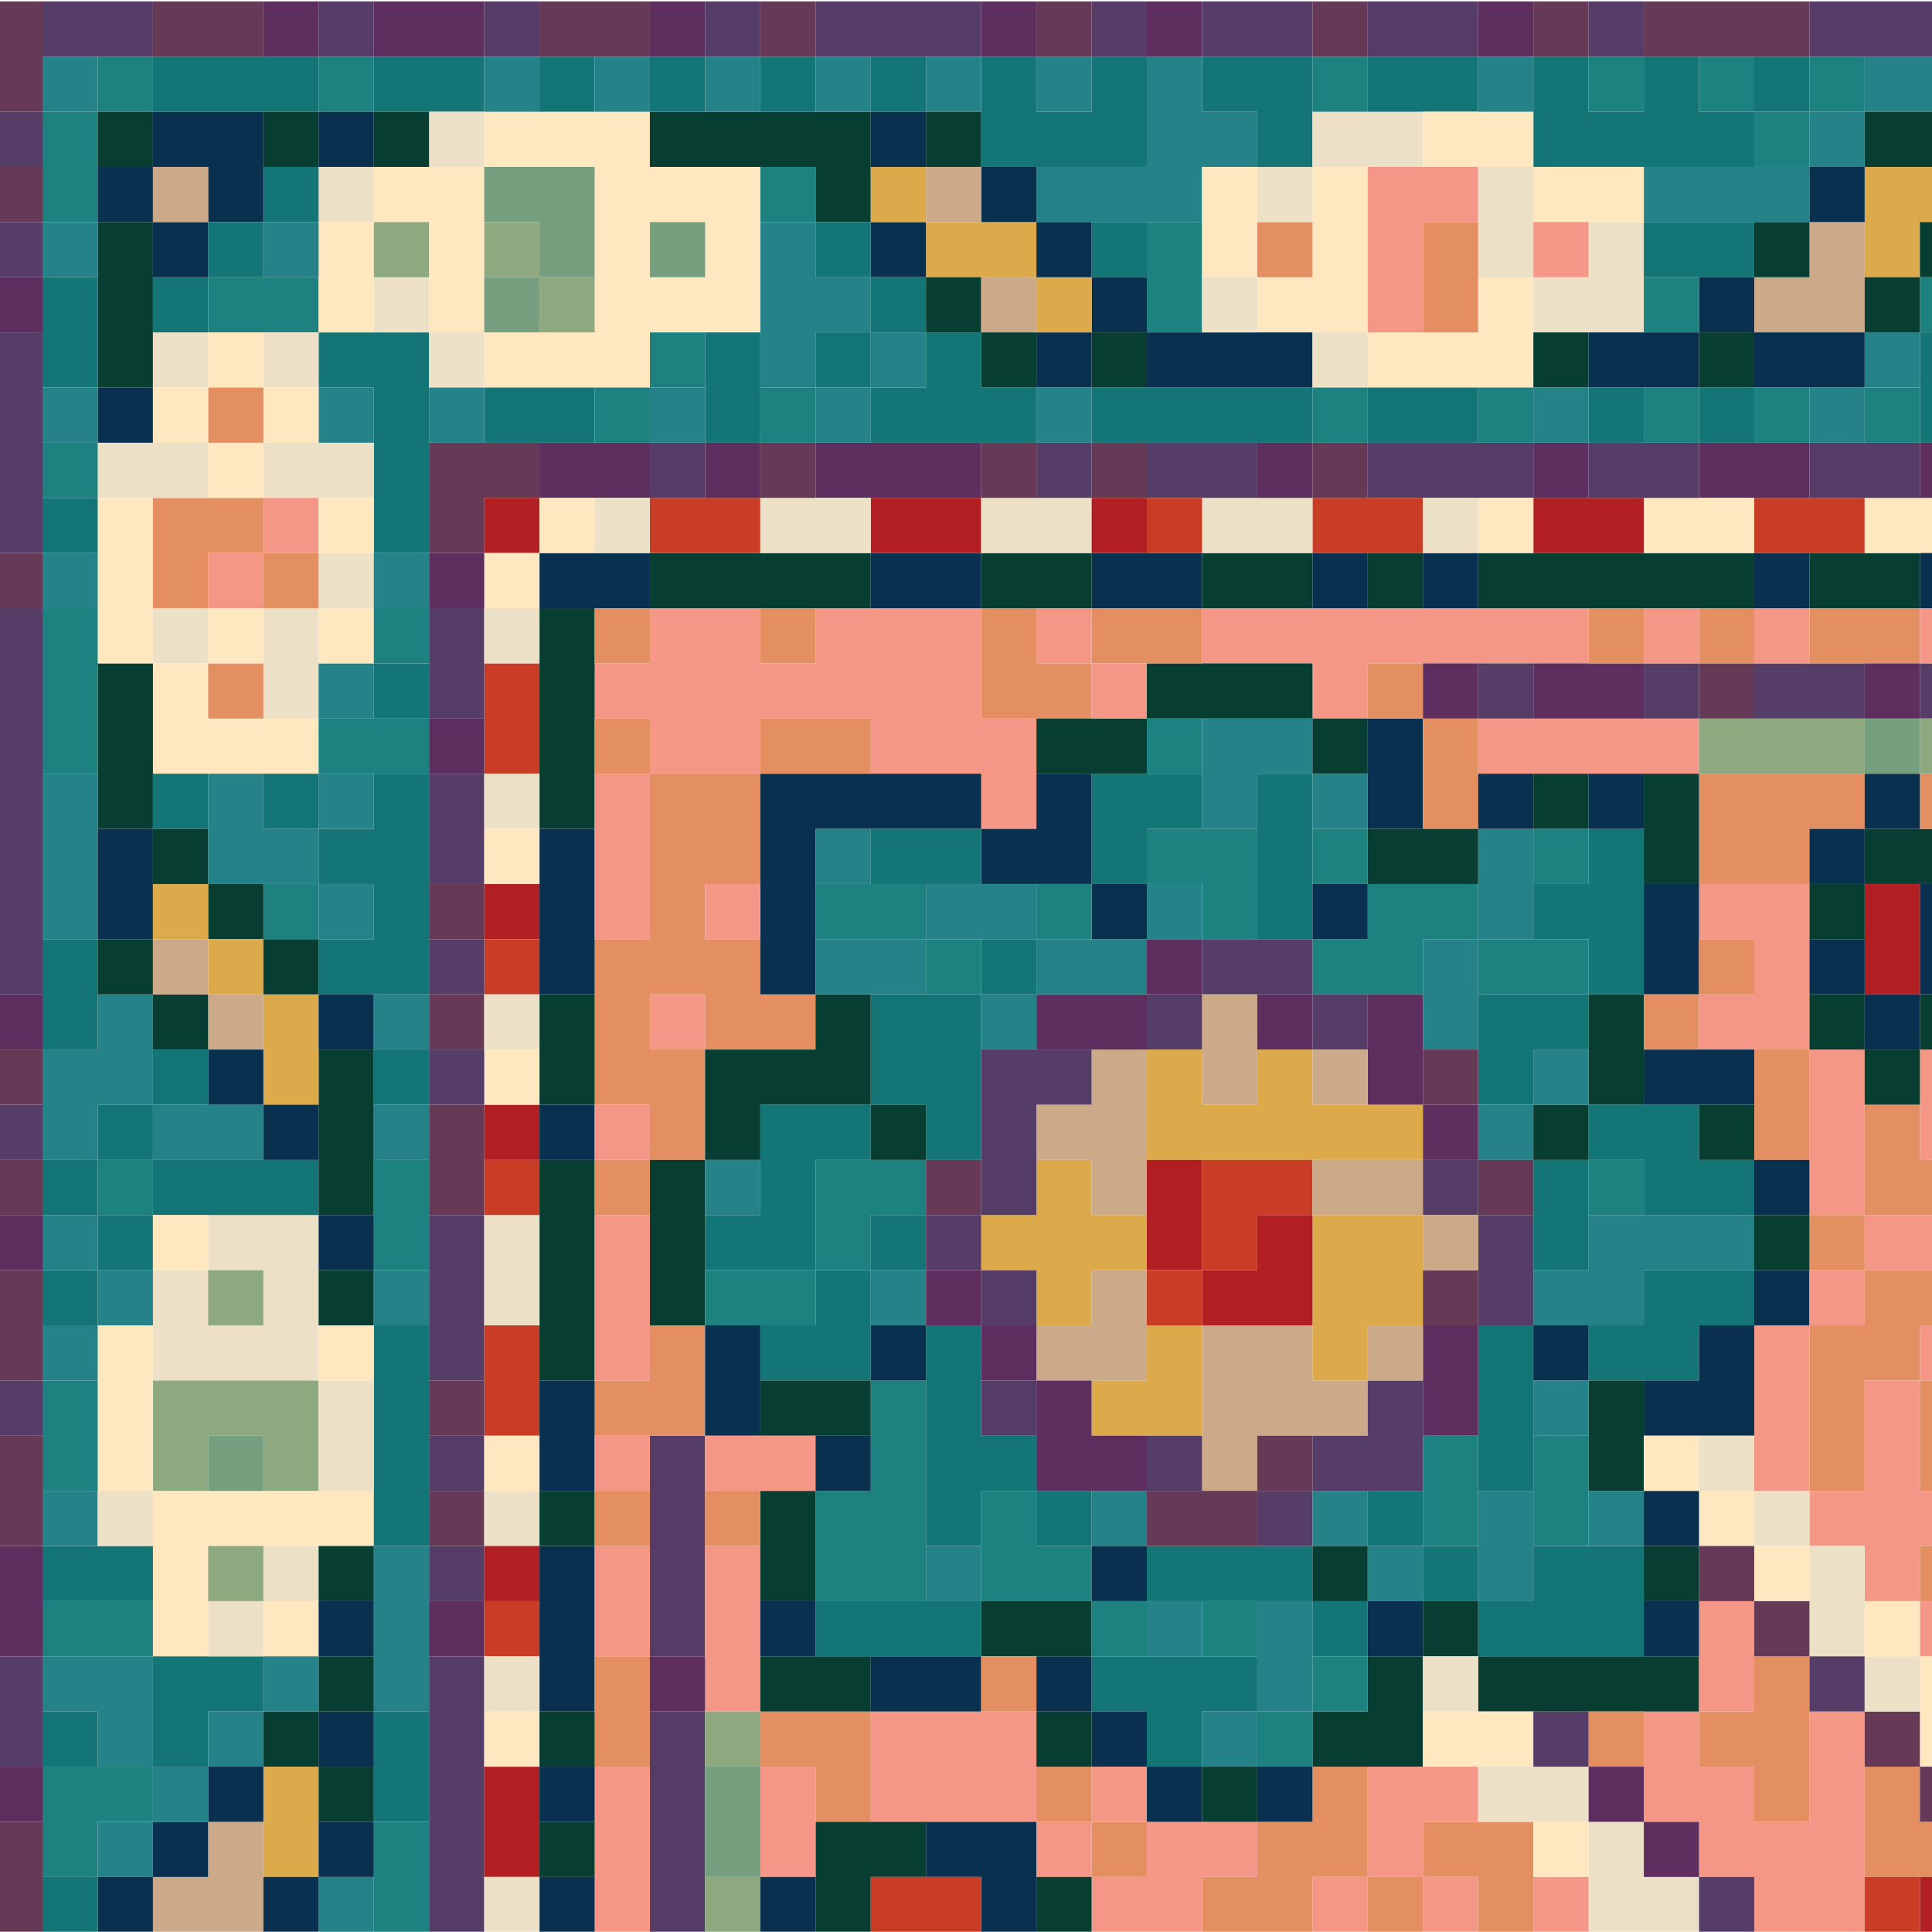 <?xml version="1.0" encoding="UTF-8" standalone="no"?>
<!DOCTYPE svg PUBLIC "-//W3C//DTD SVG 1.1//EN" "http://www.w3.org/Graphics/SVG/1.1/DTD/svg11.dtd">
<svg width="100%" height="100%" viewBox="0 0 35 35" version="1.1" xmlns="http://www.w3.org/2000/svg" xmlns:xlink="http://www.w3.org/1999/xlink" xml:space="preserve" xmlns:serif="http://www.serif.com/" style="fill-rule:evenodd;clip-rule:evenodd;stroke-linejoin:round;stroke-miterlimit:2;">
    <rect id="corner-pattern" serif:id="corner pattern" x="0" y="0" width="35" height="35" style="fill:none;"/>
    <clipPath id="_clip1">
        <rect id="corner-pattern1" serif:id="corner pattern" x="0" y="0" width="35" height="35"/>
    </clipPath>
    <g clip-path="url(#_clip1)">
        <g id="border-repeat.afdesign" transform="matrix(0.08,0,0,0.08,190.251,17.5)">
            <g transform="matrix(1,0,0,1,-2381.78,-219.085)">
                <clipPath id="_clip2">
                    <rect x="0" y="0" width="4763.57" height="438.171"/>
                </clipPath>
                <g clip-path="url(#_clip2)">
                    <g id="Artboard1" transform="matrix(1,0,0,0.149,-215.76,-14.266)">
                        <rect x="215.76" y="95.664" width="4763.57" height="2938.17" style="fill:none;"/>
                        <clipPath id="_clip3">
                            <rect x="215.76" y="95.664" width="4763.57" height="2938.17"/>
                        </clipPath>
                        <g clip-path="url(#_clip3)">
                            <g transform="matrix(4.167,0,0,27.94,141.503,-426.13)">
                                <g>
                                    <path d="M87.019,117.858L87.019,120.858L84.019,120.858L84.019,126.86L87.019,126.86L87.019,129.86L90.02,129.86L90.02,132.861L93.021,132.861L93.021,126.86L99.022,126.86L99.022,129.86L102.023,129.86L102.023,126.86L105.024,126.86L105.024,123.859L102.023,123.859L102.023,117.858L96.021,117.858L96.021,120.858L93.021,120.858L93.021,114.857L90.02,114.857L90.02,117.858L87.019,117.858ZM93.021,120.858L93.021,123.859L90.02,123.859L90.02,120.858L93.021,120.858ZM96.021,120.858L99.022,120.858L99.022,123.859L96.021,123.859L96.021,120.858Z" style="fill:rgb(227,143,97);"/>
                                    <path d="M51.011,54.844L51.011,57.844L54.012,57.844L54.012,60.845L60.013,60.845L60.013,57.844L66.014,57.844L66.014,60.845L72.016,60.845L72.016,63.846L75.017,63.846L75.017,57.844L72.016,57.844L72.016,51.843L63.014,51.843L63.014,54.844L60.013,54.844L60.013,51.843L54.012,51.843L54.012,54.844L51.011,54.844Z" style="fill:rgb(244,151,134);"/>
                                    <path d="M120.027,84.851L120.027,87.851L126.029,87.851L126.029,90.852L123.028,90.852L123.028,93.853L132.03,93.853L132.03,87.851L135.031,87.851L135.031,84.851L132.03,84.851L132.03,81.85L129.029,81.85L129.029,78.849L126.029,78.849L126.029,75.849L123.028,75.849L123.028,81.85L126.029,81.85L126.029,84.851L120.027,84.851Z" style="fill:rgb(244,151,134);"/>
                                    <path d="M51.011,69.847L51.011,78.849L54.012,78.849L54.012,81.85L57.012,81.85L57.012,75.849L63.014,75.849L63.014,72.848L60.013,72.848L60.013,69.847L57.012,69.847L57.012,66.846L60.013,66.846L60.013,60.845L54.012,60.845L54.012,69.847L51.011,69.847ZM57.012,75.849L54.012,75.849L54.012,72.848L57.012,72.848L57.012,75.849Z" style="fill:rgb(227,143,97);"/>
                                    <path d="M45.01,36.84L45.01,39.84L54.012,39.84L54.012,36.84L60.013,36.84L60.013,27.838L54.012,27.838L54.012,24.837L45.01,24.837L45.01,27.838L51.011,27.838L51.011,36.84L45.01,36.84ZM54.012,30.838L57.012,30.838L57.012,33.839L54.012,33.839L54.012,30.838Z" style="fill:rgb(255,232,191);"/>
                                    <path d="M111.025,120.858L114.026,120.858L114.026,123.859L120.027,123.859L120.027,111.856L117.027,111.856L117.027,117.858L114.026,117.858L114.026,114.857L111.025,114.857L111.025,111.856L108.025,111.856L108.025,117.858L111.025,117.858L111.025,120.858Z" style="fill:rgb(244,151,134);"/>
                                    <path d="M93.021,132.861L105.024,132.861L105.024,129.86L108.025,129.86L108.025,123.859L105.024,123.859L105.024,126.86L102.023,126.86L102.023,129.86L99.022,129.86L99.022,126.86L93.021,126.86L93.021,132.861Z" style="fill:rgb(244,151,134);"/>
                                    <path d="M126.029,102.854L126.029,105.855L123.028,105.855L123.028,108.856L132.03,108.856L132.03,111.856L135.031,111.856L135.031,105.855L132.03,105.855L132.03,96.853L129.029,96.853L129.029,102.854L126.029,102.854Z" style="fill:rgb(244,151,134);"/>
                                </g>
                                <g>
                                    <path d="M69.015,126.86L69.015,129.86L66.014,129.86L66.014,132.861L72.016,132.861L72.016,129.86L84.019,129.86L84.019,126.86L78.017,126.86L78.017,123.859L75.017,123.859L75.017,126.86L69.015,126.86Z" style="fill:rgb(227,143,97);"/>
                                    <path d="M90.02,57.844L93.021,57.844L93.021,54.844L105.024,54.844L105.024,51.843L84.019,51.843L84.019,54.844L90.02,54.844L90.02,57.844Z" style="fill:rgb(244,151,134);"/>
                                    <path d="M63.014,72.848L63.014,63.846L72.016,63.846L72.016,60.845L60.013,60.845L60.013,72.848L63.014,72.848Z" style="fill:rgb(10,48,79);"/>
                                    <rect x="18.004" y="51.843" width="3" height="21.005" style="fill:rgb(86,61,103);"/>
                                    <path d="M96.021,81.85L96.021,78.849L90.02,78.849L90.02,75.849L87.019,75.849L87.019,78.849L84.019,78.849L84.019,75.849L81.018,75.849L81.018,81.85L96.021,81.85Z" style="fill:rgb(220,170,74);"/>
                                    <path d="M27.006,87.851L27.006,93.853L36.008,93.853L36.008,84.851L30.006,84.851L30.006,87.851L27.006,87.851ZM30.006,87.851L33.007,87.851L33.007,90.852L30.006,90.852L30.006,87.851Z" style="fill:rgb(236,224,199);"/>
                                    <rect x="66.014" y="111.856" width="9.003" height="6.002" style="fill:rgb(244,151,134);"/>
                                </g>
                                <g>
                                    <rect x="54.012" y="111.856" width="3" height="18.004" style="fill:rgb(86,61,103);"/>
                                    <path d="M126.029,102.854L129.029,102.854L129.029,96.853L132.03,96.853L132.03,93.853L123.028,93.853L123.028,99.854L126.029,99.854L126.029,102.854Z" style="fill:rgb(227,143,97);"/>
                                    <path d="M114.026,27.838L114.026,24.837L111.025,24.837L111.025,21.836L108.025,21.836L108.025,24.837L105.024,24.837L105.024,21.836L102.023,21.836L102.023,27.838L114.026,27.838Z" style="fill:rgb(19,117,117);"/>
                                    <path d="M117.027,90.852L117.027,99.854L120.027,99.854L120.027,93.853L123.028,93.853L123.028,90.852L126.029,90.852L126.029,87.851L120.027,87.851L120.027,90.852L117.027,90.852Z" style="fill:rgb(227,143,97);"/>
                                    <path d="M63.014,99.854L63.014,105.855L69.015,105.855L69.015,93.853L66.014,93.853L66.014,99.854L63.014,99.854Z" style="fill:rgb(29,130,127);"/>
                                    <path d="M30.006,108.856L30.006,102.854L39.009,102.854L39.009,99.854L27.006,99.854L27.006,108.856L30.006,108.856Z" style="fill:rgb(255,232,191);"/>
                                    <path d="M78.017,120.858L78.017,126.86L84.019,126.86L84.019,120.858L87.019,120.858L87.019,117.858L81.018,117.858L81.018,120.858L78.017,120.858Z" style="fill:rgb(244,151,134);"/>
                                    <path d="M87.019,99.854L87.019,96.853L93.021,96.853L93.021,93.853L90.02,93.853L90.02,90.852L84.019,90.852L84.019,99.854L87.019,99.854Z" style="fill:rgb(204,169,137);"/>
                                    <path d="M75.017,27.838L75.017,30.838L84.019,30.838L84.019,27.838L87.019,27.838L87.019,24.837L84.019,24.837L84.019,21.836L81.018,21.836L81.018,27.838L75.017,27.838Z" style="fill:rgb(37,130,136);"/>
                                    <path d="M117.027,99.854L117.027,102.854L120.027,102.854L120.027,105.855L123.028,105.855L123.028,102.854L126.029,102.854L126.029,99.854L123.028,99.854L123.028,93.853L120.027,93.853L120.027,99.854L117.027,99.854Z" style="fill:rgb(244,151,134);"/>
                                    <path d="M36.008,63.846L36.008,66.846L39.009,66.846L39.009,69.847L36.008,69.847L36.008,72.848L42.009,72.848L42.009,60.845L39.009,60.845L39.009,63.846L36.008,63.846Z" style="fill:rgb(19,117,117);"/>
                                    <path d="M111.025,72.848L111.025,75.849L117.027,75.849L117.027,66.846L111.025,66.846L111.025,69.847L114.026,69.847L114.026,72.848L111.025,72.848Z" style="fill:rgb(244,151,134);"/>
                                    <path d="M99.022,105.855L99.022,108.856L108.025,108.856L108.025,102.854L102.023,102.854L102.023,105.855L99.022,105.855Z" style="fill:rgb(19,117,117);"/>
                                    <rect x="24.005" y="123.859" width="3.001" height="15.003" style="fill:rgb(8,61,49);"/>
                                    <rect x="99.022" y="48.842" width="15.004" height="3.001" style="fill:rgb(8,61,49);"/>
                                </g>
                                <g>
                                    <path d="M81.018,21.836L78.017,21.836L78.017,24.837L75.017,24.837L75.017,21.836L72.016,21.836L72.016,27.838L81.018,27.838L81.018,21.836Z" style="fill:rgb(19,117,117);"/>
                                    <path d="M69.015,81.85L72.016,81.85L72.016,72.848L66.014,72.848L66.014,78.849L69.015,78.849L69.015,81.85Z" style="fill:rgb(19,117,117);"/>
                                    <path d="M72.016,102.854L72.016,99.854L75.017,99.854L75.017,96.853L72.016,96.853L72.016,90.852L69.015,90.852L69.015,102.854L72.016,102.854Z" style="fill:rgb(19,117,117);"/>
                                    <path d="M93.021,93.853L93.021,90.852L96.021,90.852L96.021,84.851L90.02,84.851L90.02,93.853L93.021,93.853Z" style="fill:rgb(220,170,74);"/>
                                    <path d="M117.027,66.846L117.027,63.846L120.027,63.846L120.027,60.845L111.025,60.845L111.025,66.846L117.027,66.846Z" style="fill:rgb(227,143,97);"/>
                                    <rect x="42.009" y="108.856" width="3.001" height="15.003" style="fill:rgb(86,61,103);"/>
                                    <path d="M63.014,30.838L66.014,30.838L66.014,24.837L54.012,24.837L54.012,27.838L63.014,27.838L63.014,30.838Z" style="fill:rgb(8,61,49);"/>
                                    <path d="M57.012,84.851L57.012,87.851L63.014,87.851L63.014,81.85L66.014,81.85L66.014,78.849L60.013,78.849L60.013,84.851L57.012,84.851Z" style="fill:rgb(19,117,117);"/>
                                    <path d="M30.006,99.854L30.006,96.853L33.007,96.853L33.007,99.854L36.008,99.854L36.008,93.853L27.006,93.853L27.006,99.854L30.006,99.854Z" style="fill:rgb(142,169,128);"/>
                                    <path d="M102.023,87.851L102.023,90.852L108.025,90.852L108.025,87.851L114.026,87.851L114.026,84.851L105.024,84.851L105.024,87.851L102.023,87.851Z" style="fill:rgb(37,130,136);"/>
                                    <path d="M39.009,48.842L42.009,48.842L42.009,36.84L36.008,36.84L36.008,39.84L39.009,39.84L39.009,48.842Z" style="fill:rgb(19,117,117);"/>
                                    <path d="M57.012,75.849L57.012,81.85L60.013,81.85L60.013,78.849L66.014,78.849L66.014,72.848L63.014,72.848L63.014,75.849L57.012,75.849Z" style="fill:rgb(8,61,49);"/>
                                    <path d="M72.016,84.851L72.016,87.851L75.017,87.851L75.017,90.852L78.017,90.852L78.017,87.851L81.018,87.851L81.018,84.851L78.017,84.851L78.017,81.85L75.017,81.85L75.017,84.851L72.016,84.851Z" style="fill:rgb(220,170,74);"/>
                                </g>
                                <g>
                                    <path d="M90.02,69.847L90.02,72.848L96.021,72.848L96.021,69.847L99.022,69.847L99.022,66.846L93.021,66.846L93.021,69.847L90.02,69.847Z" style="fill:rgb(29,130,127);"/>
                                    <rect x="120.027" y="21.836" width="12.003" height="3.001" style="fill:rgb(37,130,136);"/>
                                    <path d="M102.023,66.846L102.023,69.847L105.024,69.847L105.024,72.848L108.025,72.848L108.025,63.846L105.024,63.846L105.024,66.846L102.023,66.846Z" style="fill:rgb(19,117,117);"/>
                                    <rect x="48.011" y="81.85" width="3" height="12.003" style="fill:rgb(8,61,49);"/>
                                    <rect x="54.012" y="48.842" width="12.002" height="3.001" style="fill:rgb(8,61,49);"/>
                                    <rect x="18.004" y="36.84" width="3" height="12.002" style="fill:rgb(86,61,103);"/>
                                    <rect x="99.022" y="57.844" width="12.003" height="3.001" style="fill:rgb(244,151,134);"/>
                                    <path d="M87.019,33.839L87.019,36.84L93.021,36.84L93.021,27.838L90.02,27.838L90.02,33.839L87.019,33.839Z" style="fill:rgb(255,232,191);"/>
                                    <rect x="48.011" y="51.843" width="3" height="12.003" style="fill:rgb(8,61,49);"/>
                                    <path d="M93.021,36.84L93.021,39.84L102.023,39.84L102.023,33.839L99.022,33.839L99.022,36.84L93.021,36.84Z" style="fill:rgb(255,232,191);"/>
                                    <path d="M63.014,39.84L63.014,36.84L66.014,36.84L66.014,33.839L63.014,33.839L63.014,30.838L60.013,30.838L60.013,39.84L63.014,39.84Z" style="fill:rgb(37,130,136);"/>
                                    <path d="M72.016,126.86L75.017,126.86L75.017,117.858L69.015,117.858L69.015,120.858L72.016,120.858L72.016,126.86Z" style="fill:rgb(10,48,79);"/>
                                    <path d="M111.025,111.856L111.025,114.857L114.026,114.857L114.026,117.858L117.027,117.858L117.027,108.856L114.026,108.856L114.026,111.856L111.025,111.856Z" style="fill:rgb(227,143,97);"/>
                                    <rect x="117.027" y="18.835" width="12.002" height="3.001" style="fill:rgb(86,61,103);"/>
                                    <path d="M132.03,114.857L132.03,111.856L126.029,111.856L126.029,108.856L123.028,108.856L123.028,114.857L132.03,114.857Z" style="fill:rgb(255,232,191);"/>
                                    <rect x="54.012" y="96.853" width="3" height="12.003" style="fill:rgb(86,61,103);"/>
                                    <path d="M21.004,75.849L21.004,81.85L24.005,81.85L24.005,78.849L27.006,78.849L27.006,72.848L24.005,72.848L24.005,75.849L21.004,75.849Z" style="fill:rgb(37,130,136);"/>
                                    <path d="M129.029,120.858L129.029,117.858L123.028,117.858L123.028,114.857L120.027,114.857L120.027,120.858L129.029,120.858Z" style="fill:rgb(227,143,97);"/>
                                    <path d="M75.017,81.85L78.017,81.85L78.017,84.851L81.018,84.851L81.018,75.849L78.017,75.849L78.017,78.849L75.017,78.849L75.017,81.85Z" style="fill:rgb(204,169,137);"/>
                                    <path d="M105.024,90.852L105.024,93.853L111.025,93.853L111.025,90.852L114.026,90.852L114.026,87.851L108.025,87.851L108.025,90.852L105.024,90.852Z" style="fill:rgb(19,117,117);"/>
                                </g>
                                <g>
                                    <path d="M36.008,60.845L36.008,57.844L30.006,57.844L30.006,54.844L27.006,54.844L27.006,60.845L36.008,60.845Z" style="fill:rgb(255,232,191);"/>
                                    <path d="M108.025,84.851L114.026,84.851L114.026,81.85L111.025,81.85L111.025,78.849L105.024,78.849L105.024,81.85L108.025,81.85L108.025,84.851Z" style="fill:rgb(19,117,117);"/>
                                    <path d="M96.021,36.84L96.021,30.838L99.022,30.838L99.022,27.838L93.021,27.838L93.021,36.84L96.021,36.84Z" style="fill:rgb(244,151,134);"/>
                                    <path d="M42.009,36.84L45.01,36.84L45.01,27.838L39.009,27.838L39.009,30.838L42.009,30.838L42.009,36.84Z" style="fill:rgb(255,232,191);"/>
                                    <path d="M78.017,75.849L72.016,75.849L72.016,84.851L75.017,84.851L75.017,78.849L78.017,78.849L78.017,75.849Z" style="fill:rgb(86,61,103);"/>
                                    <path d="M66.014,39.84L66.014,42.841L75.017,42.841L75.017,39.84L72.016,39.84L72.016,36.84L69.015,36.84L69.015,39.84L66.014,39.84Z" style="fill:rgb(19,117,117);"/>
                                    <path d="M39.009,129.86L42.009,129.86L42.009,123.859L39.009,123.859L39.009,120.858L36.008,120.858L36.008,126.86L39.009,126.86L39.009,129.86Z" style="fill:rgb(37,130,136);"/>
                                    <path d="M81.018,114.857L84.019,114.857L84.019,111.856L87.019,111.856L87.019,108.856L78.017,108.856L78.017,111.856L81.018,111.856L81.018,114.857Z" style="fill:rgb(19,117,117);"/>
                                    <rect x="78.017" y="39.84" width="12.003" height="3.001" style="fill:rgb(19,117,117);"/>
                                    <rect x="51.011" y="114.857" width="3.001" height="12.003" style="fill:rgb(244,151,134);"/>
                                    <rect x="39.009" y="90.852" width="3" height="12.002" style="fill:rgb(19,117,117);"/>
                                </g>
                                <g>
                                    <rect x="99.022" y="108.856" width="12.003" height="3" style="fill:rgb(8,61,49);"/>
                                    <path d="M24.005,120.858L24.005,117.858L27.006,117.858L27.006,114.857L21.004,114.857L21.004,120.858L24.005,120.858Z" style="fill:rgb(29,130,127);"/>
                                    <rect x="24.005" y="54.844" width="3.001" height="9.002" style="fill:rgb(8,61,49);"/>
                                    <path d="M78.017,93.853L78.017,96.853L84.019,96.853L84.019,90.852L81.018,90.852L81.018,93.853L78.017,93.853Z" style="fill:rgb(220,170,74);"/>
                                    <rect x="111.025" y="57.844" width="9.002" height="3.001" style="fill:rgb(142,169,128);"/>
                                    <path d="M102.023,33.839L102.023,36.84L108.025,36.84L108.025,30.838L105.024,30.838L105.024,33.839L102.023,33.839Z" style="fill:rgb(236,224,199);"/>
                                    <rect x="24.005" y="30.838" width="3.001" height="9.002" style="fill:rgb(8,61,49);"/>
                                    <rect x="123.028" y="54.844" width="9.002" height="3" style="fill:rgb(86,61,103);"/>
                                    <path d="M114.026,33.839L114.026,36.84L120.027,36.84L120.027,30.838L117.027,30.838L117.027,33.839L114.026,33.839Z" style="fill:rgb(204,169,137);"/>
                                    <path d="M45.01,48.842L45.01,45.842L48.011,45.842L48.011,42.841L42.009,42.841L42.009,48.842L45.01,48.842Z" style="fill:rgb(102,57,87);"/>
                                    <rect x="81.018" y="36.84" width="9.002" height="3" style="fill:rgb(10,48,79);"/>
                                </g>
                                <g>
                                    <rect x="63.014" y="42.841" width="9.002" height="3.001" style="fill:rgb(93,46,94);"/>
                                    <rect x="93.021" y="42.841" width="9.002" height="3.001" style="fill:rgb(86,61,103);"/>
                                    <rect x="24.005" y="45.842" width="3.001" height="9.002" style="fill:rgb(255,232,191);"/>
                                    <rect x="81.018" y="54.844" width="9.002" height="3" style="fill:rgb(8,61,49);"/>
                                    <rect x="21.004" y="51.843" width="3.001" height="9.002" style="fill:rgb(29,130,127);"/>
                                    <path d="M81.018,66.846L81.018,63.846L84.019,63.846L84.019,60.845L78.017,60.845L78.017,66.846L81.018,66.846Z" style="fill:rgb(19,117,117);"/>
                                    <rect x="21.004" y="60.845" width="3.001" height="9.002" style="fill:rgb(37,130,136);"/>
                                    <rect x="87.019" y="60.845" width="3.001" height="9.002" style="fill:rgb(19,117,117);"/>
                                    <rect x="48.011" y="63.846" width="3" height="9.002" style="fill:rgb(10,48,79);"/>
                                    <path d="M102.023,78.849L102.023,75.849L105.024,75.849L105.024,72.848L99.022,72.848L99.022,78.849L102.023,78.849Z" style="fill:rgb(19,117,117);"/>
                                    <rect x="27.006" y="81.85" width="9.002" height="3.001" style="fill:rgb(19,117,117);"/>
                                    <rect x="36.008" y="75.849" width="3.001" height="9.002" style="fill:rgb(8,61,49);"/>
                                    <rect x="117.027" y="75.849" width="3" height="9.002" style="fill:rgb(244,151,134);"/>
                                    <rect x="54.012" y="81.85" width="3" height="9.002" style="fill:rgb(8,61,49);"/>
                                    <rect x="42.009" y="84.851" width="3.001" height="9.002" style="fill:rgb(86,61,103);"/>
                                    <path d="M75.017,90.852L75.017,93.853L81.018,93.853L81.018,87.851L78.017,87.851L78.017,90.852L75.017,90.852Z" style="fill:rgb(204,169,137);"/>
                                    <path d="M51.011,93.853L51.011,96.853L57.012,96.853L57.012,90.852L54.012,90.852L54.012,93.853L51.011,93.853Z" style="fill:rgb(227,143,97);"/>
                                    <path d="M108.025,93.853L108.025,96.853L114.026,96.853L114.026,90.852L111.025,90.852L111.025,93.853L108.025,93.853Z" style="fill:rgb(10,48,79);"/>
                                    <rect x="114.026" y="90.852" width="3.001" height="9.002" style="fill:rgb(244,151,134);"/>
                                    <rect x="24.005" y="90.852" width="3.001" height="9.002" style="fill:rgb(255,232,191);"/>
                                    <rect x="99.022" y="90.852" width="3.001" height="9.002" style="fill:rgb(19,117,117);"/>
                                    <path d="M78.017,105.855L78.017,102.854L75.017,102.854L75.017,99.854L72.016,99.854L72.016,105.855L78.017,105.855Z" style="fill:rgb(29,130,127);"/>
                                    <rect x="81.018" y="102.854" width="9.002" height="3.001" style="fill:rgb(19,117,117);"/>
                                    <rect x="63.014" y="105.855" width="9.002" height="3.001" style="fill:rgb(19,117,117);"/>
                                    <rect x="48.011" y="102.854" width="3" height="9.002" style="fill:rgb(10,48,79);"/>
                                    <rect x="57.012" y="102.854" width="3.001" height="9.002" style="fill:rgb(244,151,134);"/>
                                    <path d="M90.02,111.856L90.02,114.857L96.021,114.857L96.021,108.856L93.021,108.856L93.021,111.856L90.02,111.856Z" style="fill:rgb(8,61,49);"/>
                                    <path d="M96.021,120.858L96.021,117.858L99.022,117.858L99.022,114.857L93.021,114.857L93.021,120.858L96.021,120.858Z" style="fill:rgb(244,151,134);"/>
                                    <rect x="63.014" y="18.835" width="9.002" height="3.001" style="fill:rgb(86,61,103);"/>
                                    <rect x="108.025" y="18.835" width="9.002" height="3.001" style="fill:rgb(102,57,87);"/>
                                    <rect x="18.004" y="117.858" width="3" height="9.002" style="fill:rgb(102,57,87);"/>
                                    <rect x="27.006" y="21.836" width="9.002" height="3.001" style="fill:rgb(19,117,117);"/>
                                    <path d="M87.019,27.838L90.02,27.838L90.02,21.836L84.019,21.836L84.019,24.837L87.019,24.837L87.019,27.838Z" style="fill:rgb(19,117,117);"/>
                                    <rect x="120.027" y="24.837" width="9.002" height="3.001" style="fill:rgb(8,61,49);"/>
                                </g>
                                <g>
                                    <path d="M24.005,114.857L27.006,114.857L27.006,108.856L21.004,108.856L21.004,111.856L24.005,111.856L24.005,114.857Z" style="fill:rgb(37,130,136);"/>
                                    <path d="M36.008,66.846L36.008,63.846L33.007,63.846L33.007,60.845L30.006,60.845L30.006,66.846L36.008,66.846Z" style="fill:rgb(37,130,136);"/>
                                    <path d="M123.028,78.849L120.027,78.849L120.027,84.851L126.029,84.851L126.029,81.85L123.028,81.85L123.028,78.849Z" style="fill:rgb(227,143,97);"/>
                                    <path d="M30.006,30.838L33.007,30.838L33.007,24.837L27.006,24.837L27.006,27.838L30.006,27.838L30.006,30.838Z" style="fill:rgb(10,48,79);"/>
                                    <path d="M90.02,96.853L90.02,99.854L96.021,99.854L96.021,93.853L93.021,93.853L93.021,96.853L90.02,96.853Z" style="fill:rgb(86,61,103);"/>
                                    <path d="M63.014,117.858L66.014,117.858L66.014,111.856L60.013,111.856L60.013,114.857L63.014,114.857L63.014,117.858Z" style="fill:rgb(227,143,97);"/>
                                    <path d="M84.019,87.851L84.019,90.852L90.02,90.852L90.02,84.851L87.019,84.851L87.019,87.851L84.019,87.851Z" style="fill:rgb(178,31,35);"/>
                                    <path d="M48.011,33.839L51.011,33.839L51.011,27.838L45.01,27.838L45.01,30.838L48.011,30.838L48.011,33.839Z" style="fill:rgb(117,159,127);"/>
                                    <path d="M87.019,63.846L87.019,60.845L90.02,60.845L90.02,57.844L84.019,57.844L84.019,63.846L87.019,63.846Z" style="fill:rgb(37,130,136);"/>
                                    <path d="M78.017,57.844L78.017,54.844L75.017,54.844L75.017,51.843L72.016,51.843L72.016,57.844L78.017,57.844Z" style="fill:rgb(227,143,97);"/>
                                </g>
                                <g>
                                    <path d="M30.006,51.843L30.006,48.842L33.007,48.842L33.007,45.842L27.006,45.842L27.006,51.843L30.006,51.843Z" style="fill:rgb(227,143,97);"/>
                                    <path d="M60.013,90.852L60.013,93.853L66.014,93.853L66.014,87.851L63.014,87.851L63.014,90.852L60.013,90.852Z" style="fill:rgb(19,117,117);"/>
                                    <path d="M66.014,87.851L66.014,84.851L69.015,84.851L69.015,81.85L63.014,81.85L63.014,87.851L66.014,87.851Z" style="fill:rgb(29,130,127);"/>
                                    <path d="M90.02,84.851L90.02,81.85L84.019,81.85L84.019,87.851L87.019,87.851L87.019,84.851L90.02,84.851Z" style="fill:rgb(201,61,39);"/>
                                    <path d="M111.025,123.859L111.025,120.858L108.025,120.858L108.025,117.858L105.024,117.858L105.024,123.859L111.025,123.859Z" style="fill:rgb(236,224,199);"/>
                                    <path d="M66.014,123.859L66.014,120.858L69.015,120.858L69.015,117.858L63.014,117.858L63.014,123.859L66.014,123.859Z" style="fill:rgb(8,61,49);"/>
                                    <path d="M27.006,120.858L27.006,123.859L33.007,123.859L33.007,117.858L30.006,117.858L30.006,120.858L27.006,120.858Z" style="fill:rgb(204,169,137);"/>
                                    <rect x="39.009" y="102.854" width="3" height="9.002" style="fill:rgb(37,130,136);"/>
                                    <path d="M30.006,114.857L30.006,111.856L33.007,111.856L33.007,108.856L27.006,108.856L27.006,114.857L30.006,114.857Z" style="fill:rgb(19,117,117);"/>
                                    <path d="M81.018,99.854L81.018,96.853L78.017,96.853L78.017,93.853L75.017,93.853L75.017,99.854L81.018,99.854Z" style="fill:rgb(93,46,94);"/>
                                    <path d="M72.016,63.846L72.016,66.846L78.017,66.846L78.017,60.845L75.017,60.845L75.017,63.846L72.016,63.846Z" style="fill:rgb(10,48,79);"/>
                                    <rect x="108.025" y="27.838" width="9.002" height="3" style="fill:rgb(37,130,136);"/>
                                    <rect x="51.011" y="84.851" width="3.001" height="9.002" style="fill:rgb(244,151,134);"/>
                                    <path d="M123.028,33.839L123.028,30.838L126.029,30.838L126.029,27.838L120.027,27.838L120.027,33.839L123.028,33.839Z" style="fill:rgb(220,170,74);"/>
                                    <rect x="51.011" y="60.845" width="3.001" height="9.002" style="fill:rgb(244,151,134);"/>
                                    <path d="M84.019,69.847L87.019,69.847L87.019,63.846L81.018,63.846L81.018,66.846L84.019,66.846L84.019,69.847Z" style="fill:rgb(29,130,127);"/>
                                    <rect x="30.006" y="33.839" width="6.002" height="3.001" style="fill:rgb(29,130,127);"/>
                                    <rect x="81.018" y="30.838" width="3.001" height="6.002" style="fill:rgb(29,130,127);"/>
                                </g>
                                <g>
                                    <rect x="36.008" y="30.838" width="3.001" height="6.002" style="fill:rgb(255,232,191);"/>
                                    <rect x="117.027" y="102.854" width="3" height="6.002" style="fill:rgb(236,224,199);"/>
                                    <rect x="21.004" y="105.855" width="6.002" height="3.001" style="fill:rgb(29,130,127);"/>
                                    <rect x="21.004" y="33.839" width="3.001" height="6.001" style="fill:rgb(19,117,117);"/>
                                    <rect x="18.004" y="102.854" width="3" height="6.002" style="fill:rgb(93,46,94);"/>
                                    <rect x="114.026" y="36.84" width="6.001" height="3" style="fill:rgb(10,48,79);"/>
                                    <rect x="21.004" y="69.847" width="3.001" height="6.002" style="fill:rgb(19,117,117);"/>
                                    <rect x="111.025" y="123.859" width="3.001" height="6.001" style="fill:rgb(236,224,199);"/>
                                    <rect x="21.004" y="102.854" width="6.002" height="3.001" style="fill:rgb(19,117,117);"/>
                                    <rect x="99.022" y="99.854" width="3.001" height="6.001" style="fill:rgb(37,130,136);"/>
                                    <rect x="60.013" y="99.854" width="3.001" height="6.001" style="fill:rgb(8,61,49);"/>
                                    <rect x="42.009" y="78.849" width="3.001" height="6.002" style="fill:rgb(102,57,87);"/>
                                    <rect x="45.01" y="90.852" width="3.001" height="6.001" style="fill:rgb(201,61,39);"/>
                                    <rect x="90.02" y="81.85" width="6.001" height="3.001" style="fill:rgb(204,169,137);"/>
                                </g>
                                <g>
                                    <rect x="60.013" y="114.857" width="3.001" height="6.001" style="fill:rgb(244,151,134);"/>
                                    <rect x="57.012" y="114.857" width="3.001" height="6.001" style="fill:rgb(117,159,127);"/>
                                    <rect x="45.01" y="114.857" width="3.001" height="6.001" style="fill:rgb(178,31,35);"/>
                                    <rect x="33.007" y="114.857" width="3.001" height="6.001" style="fill:rgb(220,170,74);"/>
                                    <rect x="57.012" y="90.852" width="3.001" height="6.001" style="fill:rgb(10,48,79);"/>
                                    <rect x="123.028" y="114.857" width="6.001" height="3.001" style="fill:rgb(102,57,87);"/>
                                    <rect x="99.022" y="114.857" width="6.002" height="3.001" style="fill:rgb(236,224,199);"/>
                                    <rect x="69.015" y="66.846" width="6.002" height="3.001" style="fill:rgb(37,130,136);"/>
                                    <rect x="21.004" y="18.835" width="6.002" height="3.001" style="fill:rgb(86,61,103);"/>
                                    <rect x="18.004" y="87.851" width="3" height="6.002" style="fill:rgb(102,57,87);"/>
                                    <rect x="93.021" y="57.844" width="3" height="6.002" style="fill:rgb(10,48,79);"/>
                                    <rect x="57.012" y="87.851" width="6.002" height="3.001" style="fill:rgb(29,130,127);"/>
                                    <rect x="45.01" y="54.844" width="3.001" height="6.001" style="fill:rgb(201,61,39);"/>
                                    <rect x="18.004" y="18.835" width="3" height="6.002" style="fill:rgb(102,57,87);"/>
                                </g>
                                <g>
                                    <rect x="114.026" y="54.844" width="6.001" height="3" style="fill:rgb(86,61,103);"/>
                                    <rect x="102.023" y="54.844" width="6.002" height="3" style="fill:rgb(93,46,94);"/>
                                    <rect x="90.02" y="24.837" width="6.001" height="3.001" style="fill:rgb(236,224,199);"/>
                                    <rect x="78.017" y="48.842" width="6.002" height="3.001" style="fill:rgb(10,48,79);"/>
                                    <rect x="66.014" y="48.842" width="6.002" height="3.001" style="fill:rgb(10,48,79);"/>
                                    <rect x="102.023" y="45.842" width="6.002" height="3" style="fill:rgb(178,31,35);"/>
                                    <rect x="66.014" y="45.842" width="6.002" height="3" style="fill:rgb(178,31,35);"/>
                                    <rect x="54.012" y="45.842" width="6.001" height="3" style="fill:rgb(201,61,39);"/>
                                    <rect x="114.026" y="45.842" width="6.001" height="3" style="fill:rgb(201,61,39);"/>
                                    <rect x="90.02" y="45.842" width="6.001" height="3" style="fill:rgb(201,61,39);"/>
                                    <rect x="99.022" y="69.847" width="6.002" height="3.001" style="fill:rgb(29,130,127);"/>
                                    <rect x="111.025" y="42.841" width="6.002" height="3.001" style="fill:rgb(93,46,94);"/>
                                    <rect x="69.015" y="30.838" width="6.002" height="3.001" style="fill:rgb(220,170,74);"/>
                                    <rect x="33.007" y="42.841" width="6.002" height="3.001" style="fill:rgb(236,224,199);"/>
                                    <rect x="123.028" y="66.846" width="3.001" height="6.002" style="fill:rgb(10,48,79);"/>
                                    <rect x="72.016" y="105.855" width="6.001" height="3.001" style="fill:rgb(8,61,49);"/>
                                </g>
                                <g>
                                    <rect x="81.018" y="99.854" width="6.001" height="3" style="fill:rgb(102,57,87);"/>
                                    <rect x="18.004" y="96.853" width="3" height="6.001" style="fill:rgb(102,57,87);"/>
                                    <rect x="102.023" y="96.853" width="3.001" height="6.001" style="fill:rgb(29,130,127);"/>
                                    <rect x="105.024" y="93.853" width="3.001" height="6.001" style="fill:rgb(8,61,49);"/>
                                    <rect x="21.004" y="93.853" width="3.001" height="6.001" style="fill:rgb(29,130,127);"/>
                                    <rect x="48.011" y="93.853" width="3" height="6.001" style="fill:rgb(10,48,79);"/>
                                    <rect x="60.013" y="93.853" width="6.001" height="3" style="fill:rgb(8,61,49);"/>
                                    <rect x="36.008" y="93.853" width="3.001" height="6.001" style="fill:rgb(236,224,199);"/>
                                    <rect x="99.022" y="84.851" width="3.001" height="6.001" style="fill:rgb(86,61,103);"/>
                                    <rect x="45.01" y="84.851" width="3.001" height="6.001" style="fill:rgb(236,224,199);"/>
                                    <rect x="81.018" y="81.85" width="3.001" height="6.001" style="fill:rgb(178,31,35);"/>
                                    <rect x="102.023" y="81.85" width="3.001" height="6.001" style="fill:rgb(19,117,117);"/>
                                    <rect x="27.006" y="78.849" width="6.001" height="3.001" style="fill:rgb(37,130,136);"/>
                                    <rect x="114.026" y="75.849" width="3.001" height="6.001" style="fill:rgb(227,143,97);"/>
                                    <rect x="105.024" y="72.848" width="3.001" height="6.001" style="fill:rgb(8,61,49);"/>
                                    <rect x="93.021" y="72.848" width="3" height="6.001" style="fill:rgb(93,46,94);"/>
                                    <rect x="48.011" y="72.848" width="3" height="6.001" style="fill:rgb(8,61,49);"/>
                                    <rect x="33.007" y="72.848" width="3.001" height="6.001" style="fill:rgb(220,170,74);"/>
                                    <rect x="75.017" y="72.848" width="6.001" height="3.001" style="fill:rgb(93,46,94);"/>
                                    <rect x="84.019" y="69.847" width="6.001" height="3.001" style="fill:rgb(86,61,103);"/>
                                    <rect x="75.017" y="69.847" width="6.001" height="3.001" style="fill:rgb(37,130,136);"/>
                                    <rect x="63.014" y="69.847" width="6.001" height="3.001" style="fill:rgb(37,130,136);"/>
                                    <rect x="99.022" y="63.846" width="3.001" height="6.001" style="fill:rgb(37,130,136);"/>
                                    <rect x="63.014" y="66.846" width="6.001" height="3.001" style="fill:rgb(29,130,127);"/>
                                    <rect x="24.005" y="63.846" width="3.001" height="6.001" style="fill:rgb(10,48,79);"/>
                                </g>
                                <g>
                                    <rect x="42.009" y="60.845" width="3.001" height="6.001" style="fill:rgb(86,61,103);"/>
                                    <rect x="84.019" y="18.835" width="6.001" height="3.001" style="fill:rgb(86,61,103);"/>
                                    <rect x="27.006" y="18.835" width="6.001" height="3.001" style="fill:rgb(102,57,87);"/>
                                    <rect x="75.017" y="57.844" width="6.001" height="3.001" style="fill:rgb(8,61,49);"/>
                                    <rect x="60.013" y="57.844" width="6.001" height="3.001" style="fill:rgb(227,143,97);"/>
                                    <rect x="39.009" y="18.835" width="6.001" height="3.001" style="fill:rgb(93,46,94);"/>
                                    <rect x="48.011" y="18.835" width="6.001" height="3.001" style="fill:rgb(102,57,87);"/>
                                    <rect x="93.021" y="18.835" width="6.001" height="3.001" style="fill:rgb(86,61,103);"/>
                                    <rect x="36.008" y="57.844" width="6.001" height="3.001" style="fill:rgb(29,130,127);"/>
                                    <rect x="39.009" y="21.836" width="6.001" height="3.001" style="fill:rgb(19,117,117);"/>
                                    <rect x="93.021" y="21.836" width="6.001" height="3.001" style="fill:rgb(19,117,117);"/>
                                    <rect x="96.021" y="24.837" width="6.002" height="3.001" style="fill:rgb(255,232,191);"/>
                                    <rect x="21.004" y="24.837" width="3.001" height="6.001" style="fill:rgb(29,130,127);"/>
                                    <rect x="99.022" y="27.838" width="3.001" height="6.001" style="fill:rgb(236,224,199);"/>
                                    <rect x="42.009" y="51.843" width="3.001" height="6.001" style="fill:rgb(86,61,103);"/>
                                    <rect x="33.007" y="51.843" width="3.001" height="6.001" style="fill:rgb(236,224,199);"/>
                                    <rect x="108.025" y="30.838" width="6.001" height="3.001" style="fill:rgb(19,117,117);"/>
                                    <rect x="105.024" y="36.84" width="6.001" height="3" style="fill:rgb(10,48,79);"/>
                                    <rect x="123.028" y="36.84" width="3.001" height="6.001" style="fill:rgb(19,117,117);"/>
                                    <rect x="57.012" y="36.84" width="3.001" height="6.001" style="fill:rgb(19,117,117);"/>
                                </g>
                                <g>
                                    <rect x="117.027" y="48.842" width="6.001" height="3.001" style="fill:rgb(8,61,49);"/>
                                    <rect x="48.011" y="48.842" width="6.001" height="3.001" style="fill:rgb(10,48,79);"/>
                                    <rect x="84.019" y="48.842" width="6.001" height="3.001" style="fill:rgb(8,61,49);"/>
                                    <rect x="72.016" y="48.842" width="6.001" height="3.001" style="fill:rgb(8,61,49);"/>
                                    <rect x="63.014" y="123.859" width="6.001" height="3.001" style="fill:rgb(10,48,79);"/>
                                    <rect x="57.012" y="120.858" width="3.001" height="6.002" style="fill:rgb(142,169,128);"/>
                                    <rect x="48.011" y="120.858" width="3" height="6.002" style="fill:rgb(10,48,79);"/>
                                    <rect x="120.027" y="45.842" width="6.002" height="3" style="fill:rgb(255,232,191);"/>
                                    <rect x="60.013" y="45.842" width="6.001" height="3" style="fill:rgb(236,224,199);"/>
                                    <rect x="108.025" y="45.842" width="6.001" height="3" style="fill:rgb(255,232,191);"/>
                                    <rect x="84.019" y="45.842" width="6.001" height="3" style="fill:rgb(236,224,199);"/>
                                    <rect x="72.016" y="45.842" width="6.001" height="3" style="fill:rgb(236,224,199);"/>
                                    <rect x="117.027" y="42.841" width="6.001" height="3.001" style="fill:rgb(86,61,103);"/>
                                </g>
                                <g>
                                    <rect x="81.018" y="42.841" width="6.001" height="3.001" style="fill:rgb(86,61,103);"/>
                                    <rect x="48.011" y="42.841" width="6.001" height="3.001" style="fill:rgb(93,46,94);"/>
                                    <rect x="18.004" y="108.856" width="3" height="6.001" style="fill:rgb(86,61,103);"/>
                                    <rect x="96.021" y="111.856" width="6.002" height="3.001" style="fill:rgb(255,232,191);"/>
                                    <rect x="24.005" y="42.841" width="6.001" height="3.001" style="fill:rgb(236,224,199);"/>
                                    <rect x="105.024" y="42.841" width="6.001" height="3.001" style="fill:rgb(86,61,103);"/>
                                    <rect x="111.025" y="105.855" width="3.001" height="6.001" style="fill:rgb(244,151,134);"/>
                                    <rect x="87.019" y="105.855" width="3.001" height="6.001" style="fill:rgb(37,130,136);"/>
                                    <rect x="96.021" y="90.852" width="3.001" height="6.001" style="fill:rgb(93,46,94);"/>
                                    <rect x="66.014" y="63.846" width="6.002" height="3" style="fill:rgb(19,117,117);"/>
                                    <rect x="120.027" y="123.859" width="3.001" height="6.001" style="fill:rgb(178,31,35);"/>
                                    <rect x="96.021" y="69.847" width="3.001" height="6.002" style="fill:rgb(37,130,136);"/>
                                    <rect x="78.017" y="51.843" width="6.002" height="3.001" style="fill:rgb(227,143,97);"/>
                                    <rect x="45.01" y="39.84" width="6.001" height="3.001" style="fill:rgb(19,117,117);"/>
                                    <rect x="96.021" y="30.838" width="3.001" height="6.002" style="fill:rgb(227,143,97);"/>
                                    <rect x="39.009" y="111.856" width="3" height="6.002" style="fill:rgb(19,117,117);"/>
                                    <rect x="120.027" y="66.846" width="3.001" height="6.002" style="fill:rgb(178,31,35);"/>
                                    <rect x="108.025" y="66.846" width="3" height="6.002" style="fill:rgb(10,48,79);"/>
                                    <rect x="96.021" y="57.844" width="3.001" height="6.002" style="fill:rgb(227,143,97);"/>
                                    <rect x="102.023" y="27.838" width="6.002" height="3" style="fill:rgb(255,232,191);"/>
                                    <rect x="51.011" y="102.854" width="3.001" height="6.002" style="fill:rgb(244,151,134);"/>
                                </g>
                                <g>
                                    <rect x="66.014" y="120.858" width="6.002" height="3.001" style="fill:rgb(201,61,39);"/>
                                    <rect x="66.014" y="108.856" width="6.002" height="3" style="fill:rgb(10,48,79);"/>
                                    <rect x="57.012" y="96.853" width="6.002" height="3.001" style="fill:rgb(244,151,134);"/>
                                    <rect x="108.025" y="75.849" width="6.001" height="3" style="fill:rgb(10,48,79);"/>
                                    <rect x="84.019" y="72.848" width="3" height="6.001" style="fill:rgb(204,169,137);"/>
                                    <rect x="93.021" y="39.84" width="6.001" height="3.001" style="fill:rgb(19,117,117);"/>
                                    <rect x="117.027" y="51.843" width="6.001" height="3.001" style="fill:rgb(227,143,97);"/>
                                    <rect x="39.009" y="81.85" width="3" height="6.001" style="fill:rgb(29,130,127);"/>
                                    <rect x="84.019" y="27.838" width="3" height="6.001" style="fill:rgb(255,232,191);"/>
                                    <rect x="60.013" y="108.856" width="6.001" height="3" style="fill:rgb(8,61,49);"/>
                                    <rect x="108.025" y="60.845" width="3" height="6.001" style="fill:rgb(8,61,49);"/>
                                    <rect x="120.027" y="63.846" width="6.002" height="3" style="fill:rgb(8,61,49);"/>
                                    <rect x="93.021" y="63.846" width="6.001" height="3" style="fill:rgb(8,61,49);"/>
                                    <rect x="51.011" y="108.856" width="3.001" height="6.001" style="fill:rgb(227,143,97);"/>
                                </g>
                                <g>
                                    <rect x="39.009" y="117.858" width="3" height="6.001" style="fill:rgb(29,130,127);"/>
                                    <rect x="96.021" y="96.853" width="3.001" height="6.001" style="fill:rgb(29,130,127);"/>
                                    <rect x="78.017" y="117.858" width="3.001" height="3" style="fill:rgb(227,143,97);"/>
                                    <rect x="24.005" y="117.858" width="3.001" height="3" style="fill:rgb(37,130,136);"/>
                                    <rect x="36.008" y="117.858" width="3.001" height="3" style="fill:rgb(10,48,79);"/>
                                    <rect x="48.011" y="117.858" width="3" height="3" style="fill:rgb(8,61,49);"/>
                                    <rect x="102.023" y="117.858" width="3.001" height="3" style="fill:rgb(255,232,191);"/>
                                    <rect x="21.004" y="123.859" width="3.001" height="3.001" style="fill:rgb(37,130,136);"/>
                                    <rect x="30.006" y="123.859" width="3.001" height="3.001" style="fill:rgb(8,61,49);"/>
                                    <rect x="33.007" y="123.859" width="3.001" height="3.001" style="fill:rgb(19,117,117);"/>
                                    <rect x="42.009" y="123.859" width="3.001" height="3.001" style="fill:rgb(93,46,94);"/>
                                    <rect x="45.01" y="123.859" width="3.001" height="3.001" style="fill:rgb(255,232,191);"/>
                                    <rect x="60.013" y="123.859" width="3.001" height="3.001" style="fill:rgb(244,151,134);"/>
                                    <rect x="69.015" y="123.859" width="3.001" height="3.001" style="fill:rgb(8,61,49);"/>
                                    <rect x="114.026" y="123.859" width="3.001" height="3.001" style="fill:rgb(93,46,94);"/>
                                    <rect x="117.027" y="123.859" width="3" height="3.001" style="fill:rgb(227,143,97);"/>
                                </g>
                                <g>
                                    <rect x="78.017" y="18.835" width="3.001" height="3.001" style="fill:rgb(86,61,103);"/>
                                    <rect x="90.02" y="18.835" width="3.001" height="3.001" style="fill:rgb(102,57,87);"/>
                                    <rect x="33.007" y="18.835" width="3.001" height="3.001" style="fill:rgb(93,46,94);"/>
                                    <rect x="36.008" y="18.835" width="3.001" height="3.001" style="fill:rgb(86,61,103);"/>
                                    <rect x="45.01" y="18.835" width="3.001" height="3.001" style="fill:rgb(86,61,103);"/>
                                    <rect x="54.012" y="18.835" width="3" height="3.001" style="fill:rgb(93,46,94);"/>
                                    <rect x="57.012" y="18.835" width="3.001" height="3.001" style="fill:rgb(86,61,103);"/>
                                    <rect x="60.013" y="18.835" width="3.001" height="3.001" style="fill:rgb(102,57,87);"/>
                                    <rect x="72.016" y="18.835" width="3.001" height="3.001" style="fill:rgb(93,46,94);"/>
                                    <rect x="81.018" y="18.835" width="3.001" height="3.001" style="fill:rgb(93,46,94);"/>
                                    <rect x="99.022" y="18.835" width="3.001" height="3.001" style="fill:rgb(93,46,94);"/>
                                    <rect x="102.023" y="18.835" width="3.001" height="3.001" style="fill:rgb(102,57,87);"/>
                                    <rect x="105.024" y="18.835" width="3.001" height="3.001" style="fill:rgb(86,61,103);"/>
                                    <rect x="45.01" y="21.836" width="3.001" height="3.001" style="fill:rgb(37,130,136);"/>
                                    <rect x="99.022" y="21.836" width="3.001" height="3.001" style="fill:rgb(37,130,136);"/>
                                    <rect x="105.024" y="21.836" width="3.001" height="3.001" style="fill:rgb(29,130,127);"/>
                                    <rect x="111.025" y="21.836" width="3.001" height="3.001" style="fill:rgb(29,130,127);"/>
                                    <rect x="21.004" y="21.836" width="3.001" height="3.001" style="fill:rgb(37,130,136);"/>
                                    <rect x="24.005" y="21.836" width="3.001" height="3.001" style="fill:rgb(29,130,127);"/>
                                    <rect x="36.008" y="21.836" width="3.001" height="3.001" style="fill:rgb(29,130,127);"/>
                                    <rect x="48.011" y="21.836" width="3" height="3.001" style="fill:rgb(19,117,117);"/>
                                    <rect x="54.012" y="21.836" width="3" height="3.001" style="fill:rgb(19,117,117);"/>
                                    <rect x="57.012" y="21.836" width="3.001" height="3.001" style="fill:rgb(37,130,136);"/>
                                    <rect x="60.013" y="21.836" width="3.001" height="3.001" style="fill:rgb(19,117,117);"/>
                                    <rect x="66.014" y="21.836" width="3.001" height="3.001" style="fill:rgb(19,117,117);"/>
                                    <rect x="69.015" y="21.836" width="3.001" height="3.001" style="fill:rgb(37,130,136);"/>
                                    <rect x="90.02" y="21.836" width="3.001" height="3.001" style="fill:rgb(29,130,127);"/>
                                    <rect x="114.026" y="21.836" width="3.001" height="3.001" style="fill:rgb(19,117,117);"/>
                                    <rect x="117.027" y="21.836" width="3" height="3.001" style="fill:rgb(29,130,127);"/>
                                    <rect x="33.007" y="24.837" width="3.001" height="3.001" style="fill:rgb(8,61,49);"/>
                                    <rect x="18.004" y="24.837" width="3" height="3.001" style="fill:rgb(86,61,103);"/>
                                    <rect x="24.005" y="24.837" width="3.001" height="3.001" style="fill:rgb(8,61,49);"/>
                                    <rect x="36.008" y="24.837" width="3.001" height="3.001" style="fill:rgb(10,48,79);"/>
                                    <rect x="42.009" y="24.837" width="3.001" height="3.001" style="fill:rgb(236,224,199);"/>
                                    <rect x="66.014" y="24.837" width="3.001" height="3.001" style="fill:rgb(10,48,79);"/>
                                    <rect x="69.015" y="24.837" width="3.001" height="3.001" style="fill:rgb(8,61,49);"/>
                                    <rect x="114.026" y="24.837" width="3.001" height="3.001" style="fill:rgb(29,130,127);"/>
                                    <rect x="117.027" y="24.837" width="3" height="3.001" style="fill:rgb(37,130,136);"/>
                                    <rect x="87.019" y="30.838" width="3.001" height="3.001" style="fill:rgb(227,143,97);"/>
                                    <rect x="78.017" y="30.838" width="3.001" height="3.001" style="fill:rgb(19,117,117);"/>
                                    <rect x="18.004" y="30.838" width="3" height="3.001" style="fill:rgb(86,61,103);"/>
                                    <rect x="21.004" y="30.838" width="3.001" height="3.001" style="fill:rgb(37,130,136);"/>
                                    <rect x="30.006" y="30.838" width="3.001" height="3.001" style="fill:rgb(19,117,117);"/>
                                    <rect x="33.007" y="30.838" width="3.001" height="3.001" style="fill:rgb(37,130,136);"/>
                                    <rect x="45.01" y="30.838" width="3.001" height="3.001" style="fill:rgb(142,169,128);"/>
                                    <rect x="54.012" y="30.838" width="3" height="3.001" style="fill:rgb(117,159,127);"/>
                                    <rect x="66.014" y="30.838" width="3.001" height="3.001" style="fill:rgb(10,48,79);"/>
                                    <rect x="102.023" y="30.838" width="3.001" height="3.001" style="fill:rgb(244,151,134);"/>
                                    <rect x="114.026" y="30.838" width="3.001" height="3.001" style="fill:rgb(8,61,49);"/>
                                    <rect x="123.028" y="30.838" width="3.001" height="3.001" style="fill:rgb(8,61,49);"/>
                                    <rect x="48.011" y="33.839" width="3" height="3.001" style="fill:rgb(142,169,128);"/>
                                    <rect x="66.014" y="33.839" width="3.001" height="3.001" style="fill:rgb(19,117,117);"/>
                                    <rect x="69.015" y="33.839" width="3.001" height="3.001" style="fill:rgb(8,61,49);"/>
                                    <rect x="72.016" y="33.839" width="3.001" height="3.001" style="fill:rgb(204,169,137);"/>
                                    <rect x="18.004" y="33.839" width="3" height="3.001" style="fill:rgb(93,46,94);"/>
                                    <rect x="45.01" y="33.839" width="3.001" height="3.001" style="fill:rgb(117,159,127);"/>
                                    <rect x="78.017" y="33.839" width="3.001" height="3.001" style="fill:rgb(10,48,79);"/>
                                    <rect x="111.025" y="33.839" width="3.001" height="3.001" style="fill:rgb(10,48,79);"/>
                                    <rect x="123.028" y="33.839" width="3.001" height="3.001" style="fill:rgb(29,130,127);"/>
                                </g>
                                <g>
                                    <rect x="72.016" y="36.84" width="3.001" height="3" style="fill:rgb(8,61,49);"/>
                                    <rect x="33.007" y="36.84" width="3.001" height="3" style="fill:rgb(236,224,199);"/>
                                    <rect x="66.014" y="36.84" width="3.001" height="3" style="fill:rgb(37,130,136);"/>
                                    <rect x="78.017" y="36.84" width="3.001" height="3" style="fill:rgb(8,61,49);"/>
                                    <rect x="111.025" y="36.84" width="3.001" height="3" style="fill:rgb(8,61,49);"/>
                                    <rect x="30.006" y="36.84" width="3.001" height="3" style="fill:rgb(255,232,191);"/>
                                    <rect x="42.009" y="36.84" width="3.001" height="3" style="fill:rgb(236,224,199);"/>
                                    <rect x="54.012" y="36.84" width="3" height="3" style="fill:rgb(29,130,127);"/>
                                    <rect x="90.02" y="36.84" width="3.001" height="3" style="fill:rgb(236,224,199);"/>
                                    <rect x="102.023" y="36.84" width="3.001" height="3" style="fill:rgb(8,61,49);"/>
                                    <rect x="21.004" y="42.841" width="3.001" height="3.001" style="fill:rgb(29,130,127);"/>
                                    <rect x="30.006" y="42.841" width="3.001" height="3.001" style="fill:rgb(255,232,191);"/>
                                    <rect x="54.012" y="42.841" width="3" height="3.001" style="fill:rgb(86,61,103);"/>
                                    <rect x="57.012" y="42.841" width="3.001" height="3.001" style="fill:rgb(93,46,94);"/>
                                    <rect x="60.013" y="42.841" width="3.001" height="3.001" style="fill:rgb(102,57,87);"/>
                                    <rect x="72.016" y="42.841" width="3.001" height="3.001" style="fill:rgb(102,57,87);"/>
                                    <rect x="78.017" y="42.841" width="3.001" height="3.001" style="fill:rgb(102,57,87);"/>
                                    <rect x="87.019" y="42.841" width="3.001" height="3.001" style="fill:rgb(93,46,94);"/>
                                    <rect x="90.02" y="42.841" width="3.001" height="3.001" style="fill:rgb(102,57,87);"/>
                                    <rect x="102.023" y="42.841" width="3.001" height="3.001" style="fill:rgb(93,46,94);"/>
                                    <rect x="123.028" y="42.841" width="3.001" height="3.001" style="fill:rgb(93,46,94);"/>
                                    <rect x="21.004" y="45.842" width="3.001" height="3" style="fill:rgb(19,117,117);"/>
                                    <rect x="33.007" y="45.842" width="3.001" height="3" style="fill:rgb(244,151,134);"/>
                                    <rect x="36.008" y="45.842" width="3.001" height="3" style="fill:rgb(255,232,191);"/>
                                    <rect x="45.01" y="45.842" width="3.001" height="3" style="fill:rgb(178,31,35);"/>
                                    <rect x="48.011" y="45.842" width="3" height="3" style="fill:rgb(255,232,191);"/>
                                    <rect x="78.017" y="45.842" width="3.001" height="3" style="fill:rgb(178,31,35);"/>
                                    <rect x="81.018" y="45.842" width="3.001" height="3" style="fill:rgb(201,61,39);"/>
                                    <rect x="99.022" y="45.842" width="3.001" height="3" style="fill:rgb(255,232,191);"/>
                                    <rect x="90.02" y="48.842" width="3.001" height="3.001" style="fill:rgb(10,48,79);"/>
                                    <rect x="30.006" y="48.842" width="3.001" height="3.001" style="fill:rgb(244,151,134);"/>
                                    <rect x="36.008" y="48.842" width="3.001" height="3.001" style="fill:rgb(236,224,199);"/>
                                    <rect x="45.01" y="48.842" width="3.001" height="3.001" style="fill:rgb(255,232,191);"/>
                                    <rect x="18.004" y="48.842" width="3" height="3.001" style="fill:rgb(102,57,87);"/>
                                    <rect x="21.004" y="48.842" width="3.001" height="3.001" style="fill:rgb(37,130,136);"/>
                                    <rect x="33.007" y="48.842" width="3.001" height="3.001" style="fill:rgb(227,143,97);"/>
                                    <rect x="42.009" y="48.842" width="3.001" height="3.001" style="fill:rgb(93,46,94);"/>
                                    <rect x="93.021" y="48.842" width="3" height="3.001" style="fill:rgb(8,61,49);"/>
                                    <rect x="114.026" y="48.842" width="3.001" height="3.001" style="fill:rgb(10,48,79);"/>
                                    <rect x="123.028" y="48.842" width="3.001" height="3.001" style="fill:rgb(10,48,79);"/>
                                    <rect x="30.006" y="54.844" width="3.001" height="3" style="fill:rgb(227,143,97);"/>
                                    <rect x="36.008" y="54.844" width="3.001" height="3" style="fill:rgb(37,130,136);"/>
                                    <rect x="78.017" y="54.844" width="3.001" height="3" style="fill:rgb(244,151,134);"/>
                                    <rect x="99.022" y="54.844" width="3.001" height="3" style="fill:rgb(86,61,103);"/>
                                    <rect x="93.021" y="54.844" width="3" height="3" style="fill:rgb(227,143,97);"/>
                                    <rect x="111.025" y="54.844" width="3.001" height="3" style="fill:rgb(102,57,87);"/>
                                    <rect x="123.028" y="57.844" width="3.001" height="3.001" style="fill:rgb(142,169,128);"/>
                                    <rect x="42.009" y="57.844" width="3.001" height="3.001" style="fill:rgb(93,46,94);"/>
                                    <rect x="81.018" y="57.844" width="3.001" height="3.001" style="fill:rgb(29,130,127);"/>
                                    <rect x="90.02" y="57.844" width="3.001" height="3.001" style="fill:rgb(8,61,49);"/>
                                </g>
                                <g>
                                    <rect x="33.007" y="60.845" width="3.001" height="3.001" style="fill:rgb(19,117,117);"/>
                                    <rect x="36.008" y="60.845" width="3.001" height="3.001" style="fill:rgb(37,130,136);"/>
                                    <rect x="45.01" y="60.845" width="3.001" height="3.001" style="fill:rgb(236,224,199);"/>
                                    <rect x="123.028" y="60.845" width="3.001" height="3.001" style="fill:rgb(227,143,97);"/>
                                    <rect x="90.02" y="60.845" width="3.001" height="3.001" style="fill:rgb(37,130,136);"/>
                                    <rect x="99.022" y="60.845" width="3.001" height="3.001" style="fill:rgb(10,48,79);"/>
                                    <rect x="102.023" y="60.845" width="3.001" height="3.001" style="fill:rgb(8,61,49);"/>
                                    <rect x="105.024" y="60.845" width="3.001" height="3.001" style="fill:rgb(10,48,79);"/>
                                    <rect x="33.007" y="66.846" width="3.001" height="3.001" style="fill:rgb(29,130,127);"/>
                                    <rect x="36.008" y="66.846" width="3.001" height="3.001" style="fill:rgb(37,130,136);"/>
                                    <rect x="81.018" y="66.846" width="3.001" height="3.001" style="fill:rgb(37,130,136);"/>
                                    <rect x="30.006" y="66.846" width="3.001" height="3.001" style="fill:rgb(8,61,49);"/>
                                    <rect x="42.009" y="66.846" width="3.001" height="3.001" style="fill:rgb(102,57,87);"/>
                                    <rect x="45.01" y="66.846" width="3.001" height="3.001" style="fill:rgb(178,31,35);"/>
                                    <rect x="57.012" y="66.846" width="3.001" height="3.001" style="fill:rgb(244,151,134);"/>
                                    <rect x="78.017" y="66.846" width="3.001" height="3.001" style="fill:rgb(10,48,79);"/>
                                    <rect x="90.02" y="66.846" width="3.001" height="3.001" style="fill:rgb(10,48,79);"/>
                                    <rect x="117.027" y="66.846" width="3" height="3.001" style="fill:rgb(8,61,49);"/>
                                    <rect x="45.01" y="69.847" width="3.001" height="3.001" style="fill:rgb(201,61,39);"/>
                                    <rect x="69.015" y="69.847" width="3.001" height="3.001" style="fill:rgb(29,130,127);"/>
                                    <rect x="117.027" y="69.847" width="3" height="3.001" style="fill:rgb(10,48,79);"/>
                                    <rect x="24.005" y="69.847" width="3.001" height="3.001" style="fill:rgb(8,61,49);"/>
                                    <rect x="30.006" y="69.847" width="3.001" height="3.001" style="fill:rgb(220,170,74);"/>
                                    <rect x="33.007" y="69.847" width="3.001" height="3.001" style="fill:rgb(8,61,49);"/>
                                    <rect x="42.009" y="69.847" width="3.001" height="3.001" style="fill:rgb(86,61,103);"/>
                                    <rect x="72.016" y="69.847" width="3.001" height="3.001" style="fill:rgb(19,117,117);"/>
                                    <rect x="81.018" y="69.847" width="3.001" height="3.001" style="fill:rgb(93,46,94);"/>
                                    <rect x="111.025" y="69.847" width="3.001" height="3.001" style="fill:rgb(227,143,97);"/>
                                    <rect x="30.006" y="72.848" width="3.001" height="3.001" style="fill:rgb(204,169,137);"/>
                                    <rect x="18.004" y="72.848" width="3" height="3.001" style="fill:rgb(93,46,94);"/>
                                    <rect x="36.008" y="72.848" width="3.001" height="3.001" style="fill:rgb(10,48,79);"/>
                                    <rect x="42.009" y="72.848" width="3.001" height="3.001" style="fill:rgb(102,57,87);"/>
                                    <rect x="45.01" y="72.848" width="3.001" height="3.001" style="fill:rgb(236,224,199);"/>
                                    <rect x="54.012" y="72.848" width="3" height="3.001" style="fill:rgb(244,151,134);"/>
                                    <rect x="72.016" y="72.848" width="3.001" height="3.001" style="fill:rgb(37,130,136);"/>
                                    <rect x="81.018" y="72.848" width="3.001" height="3.001" style="fill:rgb(86,61,103);"/>
                                    <rect x="87.019" y="72.848" width="3.001" height="3.001" style="fill:rgb(93,46,94);"/>
                                    <rect x="90.02" y="72.848" width="3.001" height="3.001" style="fill:rgb(86,61,103);"/>
                                    <rect x="117.027" y="72.848" width="3" height="3.001" style="fill:rgb(8,61,49);"/>
                                    <rect x="123.028" y="72.848" width="3.001" height="3.001" style="fill:rgb(8,61,49);"/>
                                    <rect x="18.004" y="78.849" width="3" height="3.001" style="fill:rgb(86,61,103);"/>
                                    <rect x="24.005" y="78.849" width="3.001" height="3.001" style="fill:rgb(19,117,117);"/>
                                    <rect x="33.007" y="78.849" width="3.001" height="3.001" style="fill:rgb(10,48,79);"/>
                                    <rect x="45.01" y="78.849" width="3.001" height="3.001" style="fill:rgb(178,31,35);"/>
                                    <rect x="48.011" y="78.849" width="3" height="3.001" style="fill:rgb(10,48,79);"/>
                                    <rect x="66.014" y="78.849" width="3.001" height="3.001" style="fill:rgb(8,61,49);"/>
                                    <rect x="99.022" y="78.849" width="3.001" height="3.001" style="fill:rgb(37,130,136);"/>
                                    <rect x="102.023" y="78.849" width="3.001" height="3.001" style="fill:rgb(8,61,49);"/>
                                    <rect x="111.025" y="78.849" width="3.001" height="3.001" style="fill:rgb(8,61,49);"/>
                                </g>
                                <g>
                                    <rect x="21.004" y="81.85" width="3.001" height="3.001" style="fill:rgb(19,117,117);"/>
                                    <rect x="24.005" y="81.85" width="3.001" height="3.001" style="fill:rgb(29,130,127);"/>
                                    <rect x="105.024" y="81.85" width="3.001" height="3.001" style="fill:rgb(29,130,127);"/>
                                    <rect x="114.026" y="81.85" width="3.001" height="3.001" style="fill:rgb(10,48,79);"/>
                                    <rect x="18.004" y="81.85" width="3" height="3.001" style="fill:rgb(102,57,87);"/>
                                    <rect x="45.01" y="81.85" width="3.001" height="3.001" style="fill:rgb(201,61,39);"/>
                                    <rect x="57.012" y="81.85" width="3.001" height="3.001" style="fill:rgb(37,130,136);"/>
                                    <rect x="69.015" y="81.85" width="3.001" height="3.001" style="fill:rgb(102,57,87);"/>
                                    <rect x="99.022" y="81.85" width="3.001" height="3.001" style="fill:rgb(102,57,87);"/>
                                    <rect x="114.026" y="87.851" width="3.001" height="3.001" style="fill:rgb(10,48,79);"/>
                                    <rect x="21.004" y="87.851" width="3.001" height="3.001" style="fill:rgb(19,117,117);"/>
                                    <rect x="24.005" y="87.851" width="3.001" height="3.001" style="fill:rgb(37,130,136);"/>
                                    <rect x="30.006" y="87.851" width="3.001" height="3.001" style="fill:rgb(142,169,128);"/>
                                    <rect x="72.016" y="87.851" width="3.001" height="3.001" style="fill:rgb(86,61,103);"/>
                                    <rect x="36.008" y="87.851" width="3.001" height="3.001" style="fill:rgb(8,61,49);"/>
                                    <rect x="66.014" y="87.851" width="3.001" height="3.001" style="fill:rgb(37,130,136);"/>
                                    <rect x="69.015" y="87.851" width="3.001" height="3.001" style="fill:rgb(93,46,94);"/>
                                    <rect x="81.018" y="87.851" width="3.001" height="3.001" style="fill:rgb(201,61,39);"/>
                                    <rect x="117.027" y="87.851" width="3" height="3.001" style="fill:rgb(244,151,134);"/>
                                    <rect x="36.008" y="90.852" width="3.001" height="3.001" style="fill:rgb(255,232,191);"/>
                                    <rect x="66.014" y="90.852" width="3.001" height="3.001" style="fill:rgb(10,48,79);"/>
                                    <rect x="21.004" y="90.852" width="3.001" height="3.001" style="fill:rgb(37,130,136);"/>
                                    <rect x="72.016" y="90.852" width="3.001" height="3.001" style="fill:rgb(93,46,94);"/>
                                    <rect x="93.021" y="90.852" width="3" height="3.001" style="fill:rgb(204,169,137);"/>
                                    <rect x="102.023" y="90.852" width="3.001" height="3.001" style="fill:rgb(10,48,79);"/>
                                    <rect x="102.023" y="93.853" width="3.001" height="3" style="fill:rgb(37,130,136);"/>
                                    <rect x="18.004" y="93.853" width="3" height="3" style="fill:rgb(86,61,103);"/>
                                    <rect x="42.009" y="93.853" width="3.001" height="3" style="fill:rgb(102,57,87);"/>
                                    <rect x="72.016" y="93.853" width="3.001" height="3" style="fill:rgb(86,61,103);"/>
                                    <rect x="21.004" y="99.854" width="3.001" height="3" style="fill:rgb(37,130,136);"/>
                                    <rect x="78.017" y="99.854" width="3.001" height="3" style="fill:rgb(37,130,136);"/>
                                    <rect x="87.019" y="99.854" width="3.001" height="3" style="fill:rgb(86,61,103);"/>
                                    <rect x="93.021" y="99.854" width="3" height="3" style="fill:rgb(19,117,117);"/>
                                    <rect x="105.024" y="99.854" width="3.001" height="3" style="fill:rgb(37,130,136);"/>
                                    <rect x="114.026" y="99.854" width="3.001" height="3" style="fill:rgb(236,224,199);"/>
                                    <rect x="24.005" y="99.854" width="3.001" height="3" style="fill:rgb(236,224,199);"/>
                                    <rect x="42.009" y="99.854" width="3.001" height="3" style="fill:rgb(102,57,87);"/>
                                    <rect x="45.01" y="99.854" width="3.001" height="3" style="fill:rgb(236,224,199);"/>
                                    <rect x="48.011" y="99.854" width="3" height="3" style="fill:rgb(8,61,49);"/>
                                    <rect x="57.012" y="99.854" width="3.001" height="3" style="fill:rgb(227,143,97);"/>
                                    <rect x="90.02" y="99.854" width="3.001" height="3" style="fill:rgb(37,130,136);"/>
                                    <rect x="111.025" y="99.854" width="3.001" height="3" style="fill:rgb(255,232,191);"/>
                                    <rect x="33.007" y="102.854" width="3.001" height="3.001" style="fill:rgb(236,224,199);"/>
                                    <rect x="30.006" y="102.854" width="3.001" height="3.001" style="fill:rgb(142,169,128);"/>
                                    <rect x="69.015" y="102.854" width="3.001" height="3.001" style="fill:rgb(37,130,136);"/>
                                    <rect x="90.02" y="102.854" width="3.001" height="3.001" style="fill:rgb(8,61,49);"/>
                                    <rect x="111.025" y="102.854" width="3.001" height="3.001" style="fill:rgb(102,57,87);"/>
                                    <rect x="114.026" y="102.854" width="3.001" height="3.001" style="fill:rgb(255,232,191);"/>
                                    <rect x="123.028" y="102.854" width="3.001" height="3.001" style="fill:rgb(227,143,97);"/>
                                    <rect x="36.008" y="102.854" width="3.001" height="3.001" style="fill:rgb(8,61,49);"/>
                                    <rect x="42.009" y="102.854" width="3.001" height="3.001" style="fill:rgb(86,61,103);"/>
                                    <rect x="45.01" y="102.854" width="3.001" height="3.001" style="fill:rgb(178,31,35);"/>
                                    <rect x="78.017" y="102.854" width="3.001" height="3.001" style="fill:rgb(10,48,79);"/>
                                    <rect x="93.021" y="102.854" width="3" height="3.001" style="fill:rgb(37,130,136);"/>
                                    <rect x="60.013" y="105.855" width="3.001" height="3.001" style="fill:rgb(10,48,79);"/>
                                    <rect x="81.018" y="105.855" width="3.001" height="3.001" style="fill:rgb(37,130,136);"/>
                                    <rect x="93.021" y="105.855" width="3" height="3.001" style="fill:rgb(10,48,79);"/>
                                </g>
                                <g>
                                    <rect x="30.006" y="105.855" width="3.001" height="3.001" style="fill:rgb(236,224,199);"/>
                                    <rect x="33.007" y="105.855" width="3.001" height="3.001" style="fill:rgb(255,232,191);"/>
                                    <rect x="36.008" y="105.855" width="3.001" height="3.001" style="fill:rgb(10,48,79);"/>
                                    <rect x="42.009" y="105.855" width="3.001" height="3.001" style="fill:rgb(93,46,94);"/>
                                    <rect x="45.01" y="105.855" width="3.001" height="3.001" style="fill:rgb(201,61,39);"/>
                                    <rect x="78.017" y="105.855" width="3.001" height="3.001" style="fill:rgb(29,130,127);"/>
                                    <rect x="90.02" y="105.855" width="3.001" height="3.001" style="fill:rgb(19,117,117);"/>
                                    <rect x="114.026" y="105.855" width="3.001" height="3.001" style="fill:rgb(102,57,87);"/>
                                    <rect x="30.006" y="111.856" width="3.001" height="3.001" style="fill:rgb(37,130,136);"/>
                                    <rect x="36.008" y="111.856" width="3.001" height="3.001" style="fill:rgb(10,48,79);"/>
                                    <rect x="87.019" y="111.856" width="3.001" height="3.001" style="fill:rgb(29,130,127);"/>
                                    <rect x="105.024" y="111.856" width="3.001" height="3.001" style="fill:rgb(227,143,97);"/>
                                    <rect x="21.004" y="111.856" width="3.001" height="3.001" style="fill:rgb(19,117,117);"/>
                                    <rect x="33.007" y="111.856" width="3.001" height="3.001" style="fill:rgb(8,61,49);"/>
                                    <rect x="45.01" y="111.856" width="3.001" height="3.001" style="fill:rgb(255,232,191);"/>
                                    <rect x="48.011" y="111.856" width="3" height="3.001" style="fill:rgb(8,61,49);"/>
                                    <rect x="57.012" y="111.856" width="3.001" height="3.001" style="fill:rgb(142,169,128);"/>
                                    <rect x="78.017" y="111.856" width="3.001" height="3.001" style="fill:rgb(10,48,79);"/>
                                    <rect x="102.023" y="111.856" width="3.001" height="3.001" style="fill:rgb(86,61,103);"/>
                                    <rect x="36.008" y="114.857" width="3.001" height="3.001" style="fill:rgb(8,61,49);"/>
                                    <rect x="105.024" y="114.857" width="3.001" height="3.001" style="fill:rgb(93,46,94);"/>
                                    <rect x="18.004" y="114.857" width="3" height="3.001" style="fill:rgb(93,46,94);"/>
                                    <rect x="30.006" y="114.857" width="3.001" height="3.001" style="fill:rgb(10,48,79);"/>
                                    <rect x="48.011" y="114.857" width="3" height="3.001" style="fill:rgb(10,48,79);"/>
                                    <rect x="78.017" y="114.857" width="3.001" height="3.001" style="fill:rgb(244,151,134);"/>
                                    <rect x="81.018" y="114.857" width="3.001" height="3.001" style="fill:rgb(10,48,79);"/>
                                    <rect x="87.019" y="114.857" width="3.001" height="3.001" style="fill:rgb(10,48,79);"/>
                                    <rect x="27.006" y="123.859" width="3" height="3.001" style="fill:rgb(220,170,74);"/>
                                    <rect x="108.025" y="123.859" width="3" height="3.001" style="fill:rgb(255,232,191);"/>
                                    <rect x="123.028" y="120.858" width="3.001" height="3.001" style="fill:rgb(178,31,35);"/>
                                    <rect x="111.025" y="120.858" width="3.001" height="3.001" style="fill:rgb(86,61,103);"/>
                                    <rect x="102.023" y="120.858" width="3.001" height="3.001" style="fill:rgb(244,151,134);"/>
                                    <rect x="90.02" y="120.858" width="3.001" height="3.001" style="fill:rgb(244,151,134);"/>
                                    <rect x="60.013" y="120.858" width="3.001" height="3.001" style="fill:rgb(10,48,79);"/>
                                    <rect x="33.007" y="120.858" width="3.001" height="3.001" style="fill:rgb(10,48,79);"/>
                                    <rect x="24.005" y="120.858" width="3.001" height="3.001" style="fill:rgb(10,48,79);"/>
                                    <rect x="45.01" y="120.858" width="3.001" height="3.001" style="fill:rgb(236,224,199);"/>
                                    <rect x="21.004" y="120.858" width="3.001" height="3.001" style="fill:rgb(19,117,117);"/>
                                    <rect x="75.017" y="117.858" width="3" height="3" style="fill:rgb(244,151,134);"/>
                                    <rect x="27.006" y="117.858" width="3" height="3" style="fill:rgb(10,48,79);"/>
                                    <rect x="108.025" y="117.858" width="3" height="3" style="fill:rgb(93,46,94);"/>
                                    <rect x="84.019" y="114.857" width="3" height="3.001" style="fill:rgb(8,61,49);"/>
                                    <rect x="27.006" y="114.857" width="3" height="3.001" style="fill:rgb(37,130,136);"/>
                                    <rect x="75.017" y="114.857" width="3" height="3.001" style="fill:rgb(227,143,97);"/>
                                    <rect x="120.027" y="111.856" width="3.001" height="3.001" style="fill:rgb(102,57,87);"/>
                                    <rect x="84.019" y="111.856" width="3" height="3.001" style="fill:rgb(37,130,136);"/>
                                    <rect x="75.017" y="111.856" width="3" height="3.001" style="fill:rgb(8,61,49);"/>
                                </g>
                                <g>
                                    <rect x="117.027" y="108.856" width="3" height="3" style="fill:rgb(86,61,103);"/>
                                    <rect x="72.016" y="108.856" width="3.001" height="3" style="fill:rgb(227,143,97);"/>
                                    <rect x="54.012" y="108.856" width="3" height="3" style="fill:rgb(93,46,94);"/>
                                    <rect x="36.008" y="108.856" width="3.001" height="3" style="fill:rgb(8,61,49);"/>
                                    <rect x="33.007" y="108.856" width="3.001" height="3" style="fill:rgb(37,130,136);"/>
                                    <rect x="90.02" y="108.856" width="3.001" height="3" style="fill:rgb(29,130,127);"/>
                                    <rect x="45.01" y="108.856" width="3.001" height="3" style="fill:rgb(236,224,199);"/>
                                    <rect x="96.021" y="105.855" width="3.001" height="3.001" style="fill:rgb(8,61,49);"/>
                                    <rect x="120.027" y="105.855" width="3.001" height="3.001" style="fill:rgb(255,232,191);"/>
                                    <rect x="84.019" y="105.855" width="3" height="3.001" style="fill:rgb(29,130,127);"/>
                                    <rect x="108.025" y="105.855" width="3" height="3.001" style="fill:rgb(10,48,79);"/>
                                    <rect x="96.021" y="102.854" width="3.001" height="3.001" style="fill:rgb(19,117,117);"/>
                                    <rect x="108.025" y="102.854" width="3" height="3.001" style="fill:rgb(8,61,49);"/>
                                    <rect x="75.017" y="99.854" width="3" height="3" style="fill:rgb(19,117,117);"/>
                                    <rect x="51.011" y="99.854" width="3.001" height="3" style="fill:rgb(227,143,97);"/>
                                    <rect x="108.025" y="99.854" width="3" height="3" style="fill:rgb(10,48,79);"/>
                                    <rect x="87.019" y="96.853" width="3.001" height="3.001" style="fill:rgb(102,57,87);"/>
                                    <rect x="81.018" y="96.853" width="3.001" height="3.001" style="fill:rgb(86,61,103);"/>
                                    <rect x="42.009" y="96.853" width="3.001" height="3.001" style="fill:rgb(86,61,103);"/>
                                    <rect x="30.006" y="96.853" width="3.001" height="3.001" style="fill:rgb(117,159,127);"/>
                                    <rect x="111.025" y="96.853" width="3.001" height="3.001" style="fill:rgb(236,224,199);"/>
                                    <rect x="45.01" y="96.853" width="3.001" height="3.001" style="fill:rgb(255,232,191);"/>
                                </g>
                                <g>
                                    <rect x="96.021" y="87.851" width="3.001" height="3.001" style="fill:rgb(102,57,87);"/>
                                    <rect x="39.009" y="87.851" width="3" height="3.001" style="fill:rgb(37,130,136);"/>
                                    <rect x="117.027" y="84.851" width="3" height="3" style="fill:rgb(227,143,97);"/>
                                    <rect x="114.026" y="84.851" width="3.001" height="3" style="fill:rgb(8,61,49);"/>
                                    <rect x="66.014" y="84.851" width="3.001" height="3" style="fill:rgb(19,117,117);"/>
                                    <rect x="36.008" y="84.851" width="3.001" height="3" style="fill:rgb(10,48,79);"/>
                                    <rect x="21.004" y="84.851" width="3.001" height="3" style="fill:rgb(37,130,136);"/>
                                    <rect x="18.004" y="84.851" width="3" height="3" style="fill:rgb(93,46,94);"/>
                                    <rect x="69.015" y="84.851" width="3.001" height="3" style="fill:rgb(86,61,103);"/>
                                    <rect x="24.005" y="84.851" width="3.001" height="3" style="fill:rgb(19,117,117);"/>
                                    <rect x="96.021" y="81.85" width="3.001" height="3.001" style="fill:rgb(86,61,103);"/>
                                    <rect x="51.011" y="81.85" width="3.001" height="3.001" style="fill:rgb(227,143,97);"/>
                                    <rect x="96.021" y="78.849" width="3.001" height="3.001" style="fill:rgb(93,46,94);"/>
                                    <rect x="51.011" y="78.849" width="3.001" height="3.001" style="fill:rgb(244,151,134);"/>
                                    <rect x="39.009" y="78.849" width="3" height="3.001" style="fill:rgb(37,130,136);"/>
                                    <rect x="102.023" y="75.849" width="3.001" height="3" style="fill:rgb(37,130,136);"/>
                                    <rect x="90.02" y="75.849" width="3.001" height="3" style="fill:rgb(204,169,137);"/>
                                    <rect x="45.01" y="75.849" width="3.001" height="3" style="fill:rgb(255,232,191);"/>
                                    <rect x="42.009" y="75.849" width="3.001" height="3" style="fill:rgb(86,61,103);"/>
                                    <rect x="30.006" y="75.849" width="3.001" height="3" style="fill:rgb(10,48,79);"/>
                                    <rect x="18.004" y="75.849" width="3" height="3" style="fill:rgb(102,57,87);"/>
                                </g>
                                <g>
                                    <rect x="39.009" y="72.848" width="3" height="3.001" style="fill:rgb(37,130,136);"/>
                                    <rect x="27.006" y="72.848" width="3" height="3.001" style="fill:rgb(8,61,49);"/>
                                    <rect x="108.025" y="72.848" width="3" height="3.001" style="fill:rgb(227,143,97);"/>
                                    <rect x="120.027" y="72.848" width="3.001" height="3.001" style="fill:rgb(10,48,79);"/>
                                    <rect x="27.006" y="69.847" width="3" height="3.001" style="fill:rgb(204,169,137);"/>
                                    <rect x="75.017" y="66.846" width="3" height="3.001" style="fill:rgb(29,130,127);"/>
                                    <rect x="27.006" y="66.846" width="3" height="3.001" style="fill:rgb(220,170,74);"/>
                                    <rect x="117.027" y="63.846" width="3" height="3" style="fill:rgb(10,48,79);"/>
                                    <rect x="90.02" y="63.846" width="3.001" height="3" style="fill:rgb(29,130,127);"/>
                                    <rect x="45.01" y="63.846" width="3.001" height="3" style="fill:rgb(255,232,191);"/>
                                    <rect x="102.023" y="63.846" width="3.001" height="3" style="fill:rgb(29,130,127);"/>
                                    <rect x="120.027" y="60.845" width="3.001" height="3.001" style="fill:rgb(10,48,79);"/>
                                    <rect x="27.006" y="60.845" width="3" height="3.001" style="fill:rgb(19,117,117);"/>
                                    <rect x="120.027" y="57.844" width="3.001" height="3.001" style="fill:rgb(117,159,127);"/>
                                    <rect x="51.011" y="57.844" width="3.001" height="3.001" style="fill:rgb(227,143,97);"/>
                                    <rect x="39.009" y="54.844" width="3" height="3" style="fill:rgb(19,117,117);"/>
                                    <rect x="120.027" y="54.844" width="3.001" height="3" style="fill:rgb(93,46,94);"/>
                                    <rect x="108.025" y="54.844" width="3" height="3" style="fill:rgb(86,61,103);"/>
                                    <rect x="96.021" y="54.844" width="3.001" height="3" style="fill:rgb(93,46,94);"/>
                                    <rect x="123.028" y="51.843" width="3.001" height="3.001" style="fill:rgb(244,151,134);"/>
                                    <rect x="114.026" y="51.843" width="3.001" height="3.001" style="fill:rgb(244,151,134);"/>
                                    <rect x="111.025" y="51.843" width="3.001" height="3.001" style="fill:rgb(227,143,97);"/>
                                    <rect x="105.024" y="51.843" width="3.001" height="3.001" style="fill:rgb(227,143,97);"/>
                                </g>
                                <g>
                                    <rect x="36.008" y="51.843" width="3.001" height="3.001" style="fill:rgb(255,232,191);"/>
                                    <rect x="30.006" y="51.843" width="3.001" height="3.001" style="fill:rgb(255,232,191);"/>
                                    <rect x="60.013" y="51.843" width="3.001" height="3.001" style="fill:rgb(227,143,97);"/>
                                    <rect x="45.01" y="51.843" width="3.001" height="3.001" style="fill:rgb(236,224,199);"/>
                                    <rect x="39.009" y="48.842" width="3" height="3.001" style="fill:rgb(37,130,136);"/>
                                    <rect x="96.021" y="48.842" width="3.001" height="3.001" style="fill:rgb(10,48,79);"/>
                                    <rect x="96.021" y="45.842" width="3.001" height="3" style="fill:rgb(236,224,199);"/>
                                    <rect x="51.011" y="45.842" width="3.001" height="3" style="fill:rgb(236,224,199);"/>
                                    <rect x="75.017" y="42.841" width="3" height="3.001" style="fill:rgb(86,61,103);"/>
                                    <rect x="117.027" y="39.84" width="3" height="3.001" style="fill:rgb(37,130,136);"/>
                                    <rect x="114.026" y="39.84" width="3.001" height="3.001" style="fill:rgb(29,130,127);"/>
                                    <rect x="111.025" y="39.84" width="3.001" height="3.001" style="fill:rgb(19,117,117);"/>
                                    <rect x="105.024" y="39.84" width="3.001" height="3.001" style="fill:rgb(19,117,117);"/>
                                    <rect x="102.023" y="39.84" width="3.001" height="3.001" style="fill:rgb(37,130,136);"/>
                                    <rect x="60.013" y="39.84" width="3.001" height="3.001" style="fill:rgb(29,130,127);"/>
                                    <rect x="54.012" y="39.84" width="3" height="3.001" style="fill:rgb(37,130,136);"/>
                                    <rect x="36.008" y="39.84" width="3.001" height="3.001" style="fill:rgb(37,130,136);"/>
                                    <rect x="24.005" y="39.84" width="3.001" height="3.001" style="fill:rgb(10,48,79);"/>
                                    <rect x="21.004" y="39.84" width="3.001" height="3.001" style="fill:rgb(37,130,136);"/>
                                    <rect x="99.022" y="39.84" width="3.001" height="3.001" style="fill:rgb(29,130,127);"/>
                                    <rect x="90.02" y="39.84" width="3.001" height="3.001" style="fill:rgb(29,130,127);"/>
                                    <rect x="42.009" y="39.84" width="3.001" height="3.001" style="fill:rgb(37,130,136);"/>
                                    <rect x="33.007" y="39.84" width="3.001" height="3.001" style="fill:rgb(255,232,191);"/>
                                    <rect x="30.006" y="39.84" width="3.001" height="3.001" style="fill:rgb(227,143,97);"/>
                                    <rect x="120.027" y="36.84" width="3.001" height="3" style="fill:rgb(37,130,136);"/>
                                    <rect x="75.017" y="36.84" width="3" height="3" style="fill:rgb(10,48,79);"/>
                                    <rect x="27.006" y="36.84" width="3" height="3" style="fill:rgb(236,224,199);"/>
                                    <rect x="63.014" y="36.84" width="3" height="3" style="fill:rgb(19,117,117);"/>
                                    <rect x="120.027" y="33.839" width="3.001" height="3.001" style="fill:rgb(8,61,49);"/>
                                    <rect x="84.019" y="33.839" width="3" height="3.001" style="fill:rgb(236,224,199);"/>
                                    <rect x="75.017" y="33.839" width="3" height="3.001" style="fill:rgb(220,170,74);"/>
                                    <rect x="39.009" y="33.839" width="3" height="3.001" style="fill:rgb(236,224,199);"/>
                                    <rect x="27.006" y="33.839" width="3" height="3.001" style="fill:rgb(19,117,117);"/>
                                    <rect x="108.025" y="33.839" width="3" height="3.001" style="fill:rgb(29,130,127);"/>
                                    <rect x="75.017" y="30.838" width="3" height="3.001" style="fill:rgb(10,48,79);"/>
                                    <rect x="39.009" y="30.838" width="3" height="3.001" style="fill:rgb(142,169,128);"/>
                                    <rect x="27.006" y="30.838" width="3" height="3.001" style="fill:rgb(10,48,79);"/>
                                </g>
                                <g>
                                    <rect x="63.014" y="30.838" width="3" height="3.001" style="fill:rgb(19,117,117);"/>
                                    <rect x="117.027" y="27.838" width="3" height="3" style="fill:rgb(10,48,79);"/>
                                    <rect x="72.016" y="27.838" width="3.001" height="3" style="fill:rgb(10,48,79);"/>
                                    <rect x="69.015" y="27.838" width="3.001" height="3" style="fill:rgb(204,169,137);"/>
                                    <rect x="66.014" y="27.838" width="3.001" height="3" style="fill:rgb(220,170,74);"/>
                                    <rect x="60.013" y="27.838" width="3.001" height="3" style="fill:rgb(29,130,127);"/>
                                    <rect x="36.008" y="27.838" width="3.001" height="3" style="fill:rgb(236,224,199);"/>
                                    <rect x="33.007" y="27.838" width="3.001" height="3" style="fill:rgb(19,117,117);"/>
                                    <rect x="24.005" y="27.838" width="3.001" height="3" style="fill:rgb(10,48,79);"/>
                                    <rect x="18.004" y="27.838" width="3" height="3" style="fill:rgb(102,57,87);"/>
                                    <rect x="87.019" y="27.838" width="3.001" height="3" style="fill:rgb(236,224,199);"/>
                                    <rect x="39.009" y="24.837" width="3" height="3.001" style="fill:rgb(8,61,49);"/>
                                    <rect x="63.014" y="21.836" width="3" height="3.001" style="fill:rgb(37,130,136);"/>
                                    <rect x="75.017" y="21.836" width="3" height="3.001" style="fill:rgb(37,130,136);"/>
                                    <rect x="51.011" y="21.836" width="3.001" height="3.001" style="fill:rgb(37,130,136);"/>
                                    <rect x="75.017" y="18.835" width="3" height="3.001" style="fill:rgb(102,57,87);"/>
                                </g>
                                <g>
                                    <rect x="120.027" y="120.858" width="3.001" height="3.001" style="fill:rgb(201,61,39);"/>
                                    <rect x="96.021" y="120.858" width="3.001" height="3.001" style="fill:rgb(244,151,134);"/>
                                    <rect x="75.017" y="120.858" width="3" height="3.001" style="fill:rgb(8,61,49);"/>
                                    <rect x="120.027" y="108.856" width="3.001" height="3" style="fill:rgb(236,224,199);"/>
                                    <rect x="96.021" y="108.856" width="3.001" height="3" style="fill:rgb(236,224,199);"/>
                                    <rect x="75.017" y="108.856" width="3" height="3" style="fill:rgb(10,48,79);"/>
                                    <rect x="108.025" y="96.853" width="3" height="3.001" style="fill:rgb(255,232,191);"/>
                                    <rect x="63.014" y="96.853" width="3" height="3.001" style="fill:rgb(10,48,79);"/>
                                    <rect x="51.011" y="96.853" width="3.001" height="3.001" style="fill:rgb(244,151,134);"/>
                                    <rect x="96.021" y="84.851" width="3.001" height="3" style="fill:rgb(204,169,137);"/>
                                    <rect x="27.006" y="84.851" width="3" height="3" style="fill:rgb(255,232,191);"/>
                                    <rect x="120.027" y="75.849" width="3.001" height="3" style="fill:rgb(8,61,49);"/>
                                    <rect x="96.021" y="75.849" width="3.001" height="3" style="fill:rgb(102,57,87);"/>
                                    <rect x="39.009" y="75.849" width="3" height="3" style="fill:rgb(19,117,117);"/>
                                    <rect x="27.006" y="75.849" width="3" height="3" style="fill:rgb(19,117,117);"/>
                                    <rect x="63.014" y="63.846" width="3" height="3" style="fill:rgb(37,130,136);"/>
                                    <rect x="27.006" y="63.846" width="3" height="3" style="fill:rgb(8,61,49);"/>
                                    <rect x="108.025" y="51.843" width="3" height="3.001" style="fill:rgb(244,151,134);"/>
                                    <rect x="75.017" y="51.843" width="3" height="3.001" style="fill:rgb(244,151,134);"/>
                                    <rect x="51.011" y="51.843" width="3.001" height="3.001" style="fill:rgb(227,143,97);"/>
                                    <rect x="39.009" y="51.843" width="3" height="3.001" style="fill:rgb(29,130,127);"/>
                                    <rect x="27.006" y="51.843" width="3" height="3.001" style="fill:rgb(236,224,199);"/>
                                    <rect x="120.027" y="39.84" width="3.001" height="3.001" style="fill:rgb(29,130,127);"/>
                                    <rect x="75.017" y="39.84" width="3" height="3.001" style="fill:rgb(37,130,136);"/>
                                    <rect x="63.014" y="39.84" width="3" height="3.001" style="fill:rgb(37,130,136);"/>
                                    <rect x="51.011" y="39.84" width="3.001" height="3.001" style="fill:rgb(29,130,127);"/>
                                    <rect x="27.006" y="39.84" width="3" height="3.001" style="fill:rgb(255,232,191);"/>
                                    <rect x="108.025" y="39.84" width="3" height="3.001" style="fill:rgb(29,130,127);"/>
                                </g>
                                <g>
                                    <rect x="27.006" y="27.838" width="3" height="3" style="fill:rgb(204,169,137);"/>
                                </g>
                            </g>
                        </g>
                    </g>
                </g>
            </g>
        </g>
    </g>
</svg>
